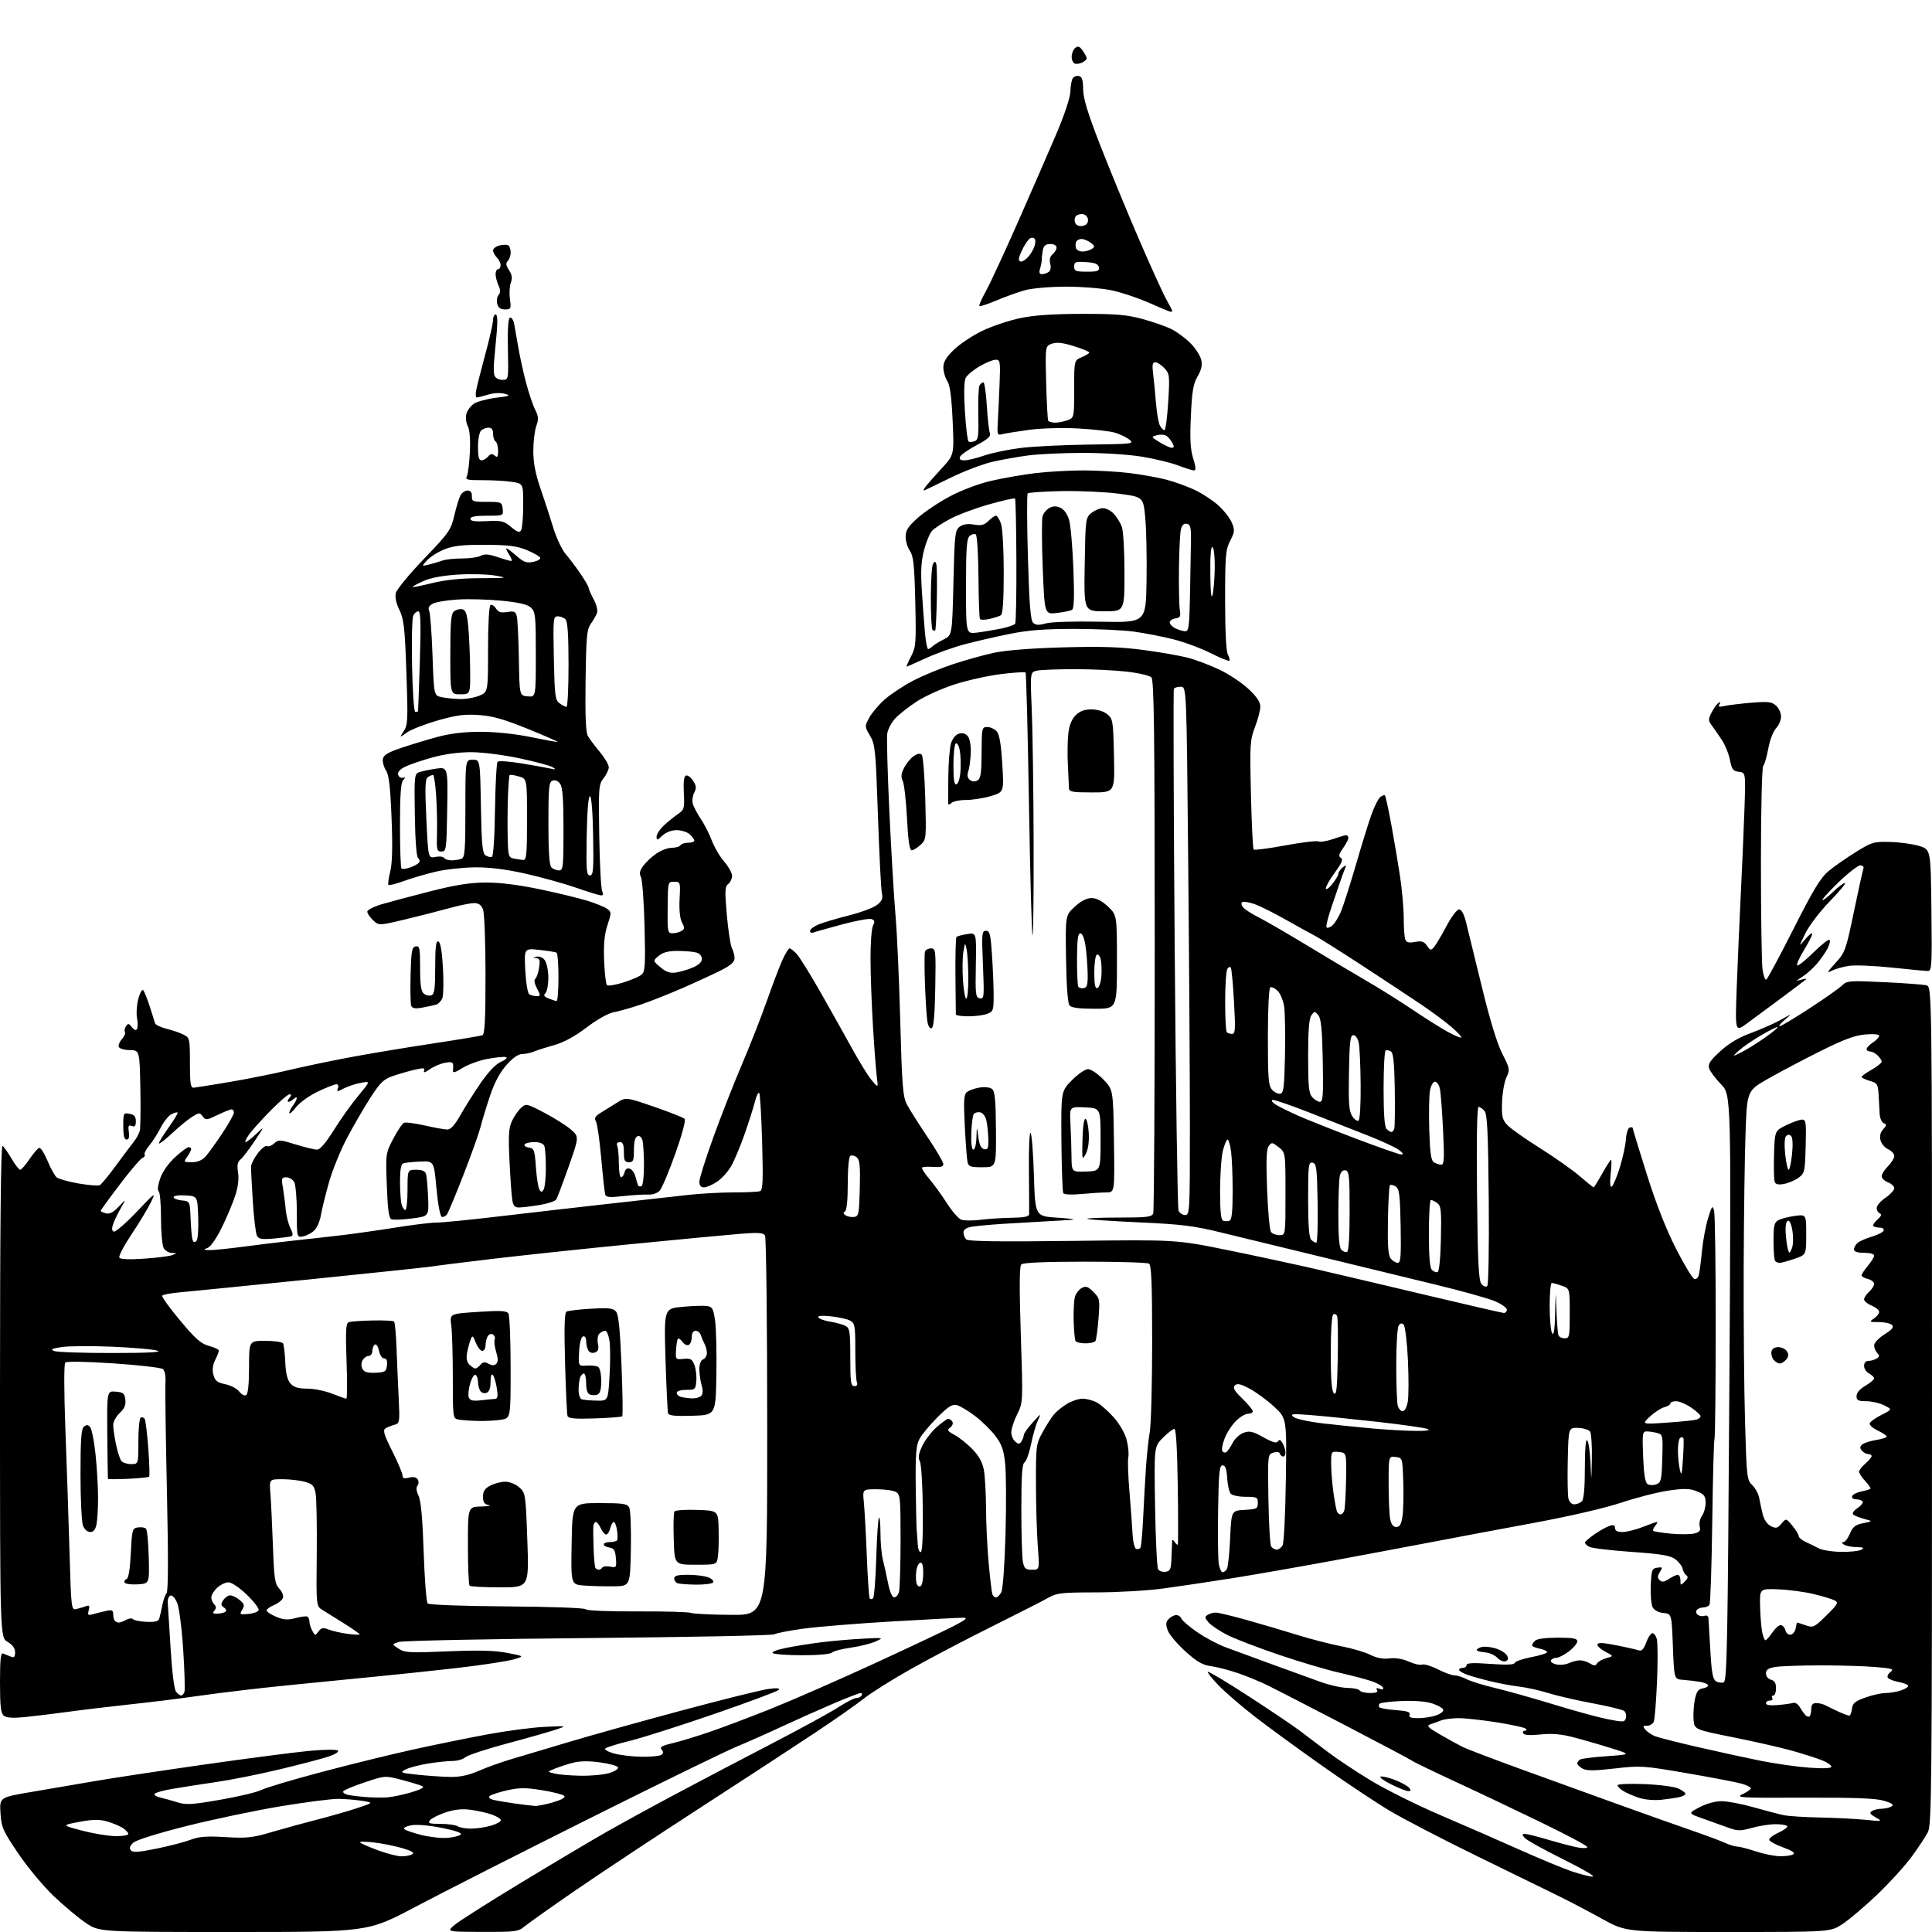 <?xml version="1.0" encoding="UTF-8" standalone="no"?>
<!-- Filename: fc15de5c9dc6cbef30fa875a0cb9a6e390c75b99e95aeeb7bbbdca3441640587.svg -->
<!-- Created with https://svgstud.io -->
<svg
  version="1.1"
  xmlns="http://www.w3.org/2000/svg"
  xmlns:xlink="http://www.w3.org/1999/xlink"
  xmlns:svg="http://www.w3.org/2000/svg"
  xmlns:rdf="http://www.w3.org/1999/02/22-rdf-syntax-ns#"
  xmlns:cc="http://creativecommons.org/ns#"
  xmlns:dc="http://purl.org/dc/elements/1.1/"
  viewBox="0 0 768 768"
  width="768"
  height="768"
  role="img"
  aria-labelledby="titleID descID"
>
  <title id="titleID">poznan city</title>
  <desc id="descID">AI-generated SVG illustration: poznan city, created on https://svgstud.io</desc>

  <rect width="100%" height="100%" fill="white" />


  <path stroke="none" fill="black" fill-rule="evenodd" d="M92.86,768.00C39.47,768.00 39.47,768.00 34.15,764.42C31.22,762.44 25.49,757.66 21.41,753.78C17.32,749.90 10.97,742.28 7.29,736.83C1.10,727.68 0.56,726.46 0.19,720.69C-0.20,714.45 -0.20,714.45 13.15,712.22C20.49,710.99 31.53,709.10 37.69,708.02C43.84,706.94 63.07,704.03 80.41,701.55C97.76,699.07 116.78,696.59 122.68,696.03C128.90,695.44 133.78,695.38 134.30,695.90C134.81,696.41 133.14,697.44 130.34,698.35C127.68,699.21 118.97,701.48 111.00,703.39C103.03,705.31 91.55,707.59 85.50,708.46C79.45,709.34 71.68,710.55 68.24,711.15C64.79,711.74 61.74,712.62 61.45,713.09C61.16,713.56 62.17,714.22 63.71,714.55C65.24,714.89 68.30,715.74 70.50,716.44C73.96,717.53 76.28,717.40 87.69,715.41C94.95,714.14 102.28,712.39 103.98,711.51C105.68,710.63 116.39,707.44 127.78,704.42C139.18,701.40 155.47,697.39 164.00,695.51C172.53,693.63 185.80,690.92 193.50,689.49C201.20,688.05 211.55,686.69 216.50,686.46C225.50,686.03 225.50,686.03 221.00,687.54C218.53,688.38 209.77,690.87 201.54,693.07C193.31,695.27 185.84,697.74 184.96,698.54C184.07,699.34 181.80,700.00 179.92,700.01C178.04,700.01 173.62,700.48 170.10,701.05C166.58,701.62 162.58,702.68 161.20,703.40C158.87,704.62 159.20,704.76 166.10,705.49C170.17,705.92 175.97,706.31 179.00,706.36C182.87,706.43 186.28,705.69 190.50,703.86C193.80,702.43 199.65,700.34 203.50,699.22C207.35,698.09 217.25,695.14 225.50,692.66C233.75,690.17 254.00,684.51 270.50,680.08C287.00,675.65 302.75,671.73 305.50,671.38C308.98,670.93 310.20,671.06 309.50,671.79C308.95,672.37 297.48,676.65 284.00,681.30C270.52,685.96 255.45,690.76 250.50,691.98C245.55,693.20 241.11,694.57 240.62,695.03C240.14,695.48 241.72,696.39 244.12,697.05C246.53,697.71 251.43,698.29 255.01,698.33C258.59,698.38 262.10,698.05 262.81,697.62C263.75,697.04 263.80,696.47 263.02,695.52C262.16,694.49 263.06,693.95 267.22,692.98C270.12,692.30 276.77,690.28 282.00,688.50C287.23,686.71 298.25,682.55 306.50,679.25C314.75,675.95 332.91,668.00 346.85,661.59C360.79,655.18 375.19,648.39 378.85,646.51C383.85,643.94 384.88,643.09 383.00,643.07C381.62,643.06 369.02,643.71 355.00,644.53C340.98,645.34 324.90,646.65 319.29,647.42C313.67,648.20 308.49,649.21 307.79,649.67C307.08,650.13 273.88,650.79 234.00,651.15C194.12,651.51 160.20,652.20 158.61,652.69C155.72,653.59 155.72,653.59 158.44,655.37C160.90,656.98 162.79,657.09 177.97,656.44C190.31,655.92 196.60,656.08 201.64,657.05C208.50,658.37 208.50,658.37 204.20,659.63C201.84,660.33 192.16,661.81 182.70,662.93C173.24,664.04 153.57,666.10 139.00,667.49C124.42,668.89 106.42,670.73 99.00,671.59C91.58,672.44 81.18,673.78 75.89,674.55C70.61,675.33 59.81,676.65 51.89,677.50C43.98,678.35 32.78,679.69 27.00,680.48C21.22,681.27 13.46,682.21 9.74,682.58C4.98,683.04 2.55,682.87 1.49,681.99C0.32,681.02 -0.00,678.18 0.00,668.77C0.00,659.58 0.29,656.91 1.25,657.30C1.94,657.58 3.29,658.12 4.25,658.51C5.62,659.06 6.00,658.70 6.00,656.82C6.00,655.23 5.00,653.84 3.00,652.66C0.00,650.89 0.00,650.89 -0.00,552.88C-0.00,488.59 0.34,455.09 0.99,455.49C1.53,455.83 3.15,458.11 4.58,460.55C6.02,463.00 7.57,465.00 8.03,465.00C8.49,465.00 10.14,463.12 11.68,460.83C13.23,458.53 14.98,456.50 15.56,456.31C16.14,456.12 17.63,458.42 18.88,461.41C20.12,464.41 21.76,467.39 22.53,468.02C23.29,468.66 27.20,469.75 31.21,470.45C35.22,471.14 39.03,471.44 39.67,471.11C40.31,470.77 43.15,467.35 45.97,463.50C48.79,459.65 51.99,455.38 53.09,454.00C54.18,452.62 55.30,450.60 55.57,449.50C55.85,448.40 55.95,440.75 55.79,432.50C55.50,417.50 55.50,417.50 51.56,417.43C49.37,417.40 47.44,416.82 47.21,416.13C46.98,415.44 47.56,414.04 48.50,413.01C49.43,411.97 49.96,410.74 49.66,410.27C49.37,409.79 49.56,408.75 50.08,407.95C50.90,406.71 51.24,406.77 52.42,408.31C53.28,409.43 54.05,409.72 54.45,409.08C54.81,408.50 54.81,406.52 54.47,404.68C54.12,402.83 54.36,399.39 54.99,397.03C55.63,394.67 56.50,393.14 56.93,393.62C57.37,394.11 58.52,396.98 59.50,400.00C60.48,403.02 61.42,406.04 61.59,406.70C61.76,407.36 63.83,408.37 66.20,408.95C68.56,409.54 71.62,410.59 73.00,411.30C75.41,412.53 75.50,412.92 75.50,422.54C75.50,430.78 75.76,432.48 77.00,432.38C77.83,432.31 84.26,431.28 91.30,430.10C98.34,428.91 108.69,426.84 114.30,425.50C119.91,424.16 130.57,421.91 138.00,420.50C145.43,419.08 160.28,416.60 171.00,414.97C181.72,413.35 191.06,411.80 191.75,411.54C192.70,411.18 193.00,405.45 193.00,387.60C193.00,374.69 192.56,362.98 192.02,361.57C191.32,359.72 190.32,359.00 188.44,359.00C187.00,359.00 182.60,359.90 178.66,360.99C174.72,362.09 166.80,364.11 161.05,365.48C150.60,367.97 150.60,367.97 148.30,365.81C147.03,364.62 146.00,363.09 146.00,362.40C146.00,361.71 148.59,360.38 151.75,359.45C154.91,358.52 163.57,356.21 171.00,354.32C180.96,351.78 186.73,350.86 193.00,350.82C198.56,350.79 205.96,351.70 214.39,353.46C221.49,354.94 230.04,357.00 233.41,358.04C236.77,359.08 240.35,360.53 241.35,361.27C243.09,362.54 243.09,362.84 241.48,367.76C240.26,371.49 239.89,375.38 240.15,381.88C240.34,386.80 240.84,391.18 241.26,391.60C241.68,392.02 244.61,391.55 247.76,390.57C250.92,389.59 254.21,388.16 255.08,387.39C256.44,386.19 256.60,383.55 256.22,368.25C255.97,358.49 255.33,349.66 254.78,348.63C254.04,347.22 254.28,346.10 255.74,344.13C256.81,342.68 259.17,340.49 260.99,339.25C262.81,338.01 265.55,337.00 267.09,337.00C268.63,337.00 270.16,336.55 270.50,336.00C270.84,335.45 272.22,335.00 273.56,335.00C274.90,335.00 276.00,334.62 276.00,334.15C276.00,333.69 275.18,332.57 274.17,331.65C273.17,330.74 270.83,330.00 268.99,330.00C266.92,330.00 264.74,330.83 263.31,332.17C261.27,334.09 261.00,334.14 261.00,332.60C261.00,331.63 262.29,329.64 263.86,328.17C265.43,326.70 267.94,324.66 269.44,323.64C272.00,321.89 272.14,321.41 271.83,315.24C271.61,310.83 271.89,308.56 272.69,308.29C273.34,308.06 274.61,309.00 275.51,310.37C276.81,312.37 276.91,313.30 275.99,315.03C275.35,316.21 275.08,318.19 275.39,319.42C275.70,320.64 277.11,323.35 278.52,325.44C279.94,327.52 281.93,331.43 282.96,334.13C283.98,336.82 286.21,340.61 287.91,342.55C289.61,344.49 291.00,347.02 291.00,348.17C291.00,349.33 290.31,350.78 289.47,351.40C288.16,352.36 288.08,354.06 288.93,363.75C289.48,369.93 290.39,375.86 290.96,376.93C291.53,377.99 292.00,379.79 292.00,380.92C292.00,382.38 290.51,383.73 286.75,385.64C283.86,387.11 277.00,390.28 271.50,392.69C266.00,395.10 258.35,398.12 254.50,399.41C250.65,400.69 245.88,402.04 243.90,402.39C241.81,402.76 237.31,405.30 233.17,408.44C228.46,412.01 224.07,414.40 220.26,415.46C217.09,416.34 213.47,417.50 212.20,418.03C210.94,418.56 208.84,419.00 207.54,419.00C205.99,419.00 203.82,420.53 201.28,423.42C198.66,426.39 196.52,430.42 194.77,435.67C193.33,439.98 191.64,445.52 191.02,448.00C190.39,450.48 187.35,459.02 184.24,467.00C181.14,474.98 178.17,482.08 177.65,482.78C177.13,483.49 176.20,483.90 175.60,483.71C174.98,483.50 174.07,478.62 173.50,472.42C172.50,461.50 172.50,461.50 167.00,461.74C163.97,461.87 160.94,462.19 160.25,462.46C159.42,462.78 159.00,465.20 159.01,469.72C159.02,473.45 159.30,477.51 159.63,478.75C159.96,479.99 160.63,481.00 161.12,481.00C161.60,481.00 162.00,477.40 162.00,473.00C162.00,465.00 162.00,465.00 165.43,465.00C167.84,465.00 169.01,465.52 169.37,466.75C169.64,467.71 170.01,471.88 170.18,476.00C170.50,483.50 170.50,483.50 163.77,484.36C160.07,484.84 156.41,484.99 155.64,484.69C154.58,484.29 154.13,481.05 153.77,471.33C153.29,458.55 153.30,458.48 156.34,452.64C158.02,449.42 159.96,446.57 160.65,446.30C161.35,446.04 165.06,446.54 168.90,447.41C172.75,448.28 176.78,449.00 177.85,449.00C179.19,449.00 180.82,447.19 183.04,443.25C184.81,440.09 188.44,434.35 191.09,430.50C194.18,426.01 197.09,422.99 199.17,422.07C200.98,421.28 201.85,420.45 201.13,420.21C200.41,419.97 197.05,420.31 193.66,420.96C190.27,421.61 185.79,423.26 183.69,424.62C181.32,426.17 179.95,426.61 180.06,425.80C180.16,425.09 180.18,423.90 180.12,423.17C180.03,422.21 179.09,422.02 176.75,422.50C174.96,422.86 172.27,424.03 170.78,425.09C168.95,426.38 168.23,426.56 168.59,425.63C169.03,424.49 168.36,424.42 164.81,425.24C162.44,425.79 158.55,426.91 156.17,427.73C152.51,429.00 151.13,430.32 147.24,436.36C144.71,440.29 140.49,447.55 137.88,452.50C135.26,457.45 131.99,465.55 130.63,470.50C129.26,475.45 127.87,481.16 127.54,483.18C127.21,485.20 126.16,487.74 125.22,488.82C124.27,489.90 122.26,491.07 120.75,491.41C118.00,492.04 118.00,492.04 118.00,481.95C118.00,476.41 117.53,471.00 116.96,469.93C116.40,468.87 114.99,468.00 113.84,468.00C111.93,468.00 111.81,468.37 112.48,472.25C112.88,474.59 113.38,478.46 113.58,480.86C113.79,483.25 114.62,486.54 115.43,488.16C116.53,490.36 116.59,491.19 115.70,491.47C115.04,491.67 111.91,492.06 108.75,492.35C104.03,492.76 102.84,492.55 102.12,491.18C101.65,490.26 100.91,484.10 100.49,477.50C100.06,470.90 99.76,464.68 99.80,463.67C99.85,462.66 101.07,460.29 102.51,458.40C103.95,456.51 105.58,455.24 106.13,455.58C106.68,455.92 107.96,455.45 108.97,454.53C110.69,452.97 111.24,452.99 117.51,454.93C121.20,456.07 125.03,457.00 126.03,457.00C127.23,457.00 129.53,454.32 132.68,449.26C135.33,445.00 139.71,438.86 142.40,435.62C147.31,429.72 147.31,429.72 143.44,430.45C141.31,430.84 138.25,431.85 136.64,432.69C133.98,434.06 133.77,434.05 134.32,432.60C134.68,431.67 134.43,431.00 133.72,431.00C133.05,431.00 129.76,432.30 126.42,433.88C123.03,435.48 119.16,438.25 117.68,440.13C116.22,441.98 115.02,443.02 115.01,442.44C115.00,441.86 115.66,440.51 116.47,439.44C117.28,438.37 117.95,437.07 117.97,436.55C117.99,436.03 117.46,436.14 116.80,436.80C116.14,437.46 115.18,438.00 114.68,438.00C114.17,438.00 114.32,437.33 115.00,436.50C115.89,435.42 115.92,435.00 115.09,435.00C114.46,435.00 111.06,437.92 107.54,441.49C104.03,445.06 100.18,449.34 99.01,450.99C97.83,452.65 97.21,454.00 97.63,454.00C98.06,454.00 99.95,452.54 101.85,450.75C105.29,447.50 105.29,447.50 101.25,453.54C99.03,456.86 96.49,460.18 95.61,460.91C94.42,461.89 94.17,463.22 94.63,466.09C95.03,468.57 94.63,471.83 93.53,475.22C92.58,478.13 90.20,483.81 88.23,487.85C86.15,492.11 83.78,495.55 82.58,496.03C80.72,496.78 80.80,496.88 83.32,496.94C84.87,496.97 90.94,496.35 96.82,495.57C102.69,494.78 112.00,493.65 117.50,493.07C123.00,492.49 131.55,491.53 136.50,490.93C141.45,490.34 150.90,488.99 157.50,487.93C164.10,486.86 171.30,486.00 173.50,486.00C175.70,486.00 186.72,484.92 198.00,483.58C209.28,482.25 229.07,479.98 242.00,478.53C254.93,477.09 269.36,475.48 274.07,474.95C278.78,474.43 286.73,474.00 291.74,474.00C296.74,474.00 301.44,473.77 302.17,473.49C303.24,473.08 303.39,469.27 302.96,454.04C302.67,443.62 302.14,434.80 301.78,434.45C301.42,434.09 300.63,435.76 300.03,438.15C299.42,440.54 297.57,446.32 295.93,451.00C294.28,455.68 291.93,461.29 290.70,463.47C289.47,465.65 286.95,468.47 285.09,469.72C283.23,470.97 280.87,472.00 279.85,472.00C278.60,472.00 278.00,471.27 278.00,469.75C278.00,468.51 280.47,460.66 283.49,452.29C286.51,443.93 291.62,430.88 294.86,423.29C298.09,415.71 302.56,404.32 304.79,398.00C307.01,391.68 309.79,384.36 310.96,381.75C312.13,379.14 313.44,377.00 313.87,377.00C314.30,377.00 315.58,378.01 316.73,379.25C317.87,380.49 322.13,387.35 326.20,394.50C330.27,401.65 335.95,411.79 338.83,417.02C341.71,422.26 345.20,427.89 346.60,429.52C349.13,432.50 349.13,432.50 348.54,428.00C348.22,425.52 347.53,416.52 347.02,408.00C346.50,399.48 346.06,387.41 346.04,381.18C346.02,374.96 346.47,368.99 347.04,367.92C347.86,366.40 347.73,365.84 346.49,365.36C345.61,365.02 340.36,365.96 334.83,367.45C329.29,368.94 324.14,370.39 323.38,370.68C322.62,370.98 322.00,370.69 322.00,370.06C322.00,369.42 323.51,368.27 325.37,367.49C327.22,366.72 332.63,365.11 337.40,363.91C342.16,362.72 347.21,360.83 348.62,359.73C350.61,358.16 351.04,357.14 350.57,355.11C350.23,353.67 349.53,339.83 349.00,324.35C348.11,298.12 347.90,295.94 345.86,292.48C343.69,288.81 343.69,288.74 345.55,285.28C346.58,283.37 349.35,280.10 351.71,278.02C354.07,275.95 359.07,272.64 362.81,270.67C366.56,268.70 373.65,265.75 378.56,264.12C383.48,262.48 390.88,260.41 395.00,259.52C399.74,258.50 409.85,257.69 422.50,257.34C437.76,256.91 445.35,257.16 454.50,258.37C461.10,259.25 469.06,260.64 472.18,261.45C475.31,262.27 480.93,264.39 484.68,266.16C488.42,267.93 493.63,271.38 496.24,273.82C499.57,276.94 501.00,279.06 501.00,280.89C501.00,282.32 500.05,285.98 498.88,289.00C496.90,294.15 496.80,295.85 497.27,315.80C497.54,327.51 498.03,337.36 498.36,337.69C498.69,338.02 504.26,337.30 510.75,336.09C517.24,334.88 523.23,334.15 524.07,334.47C524.90,334.79 527.54,334.37 529.92,333.53C532.30,332.69 534.64,332.00 535.13,332.00C535.61,332.00 536.00,332.49 536.00,333.10C536.00,333.70 535.04,335.54 533.86,337.20C532.19,339.55 532.00,340.38 533.01,341.01C533.99,341.61 533.42,343.03 530.66,346.79C528.64,349.53 527.02,352.38 527.04,353.13C527.06,353.89 528.18,353.15 529.53,351.50C530.88,349.85 531.99,347.99 532.00,347.37C532.00,346.75 532.76,345.63 533.69,344.87C535.19,343.65 535.29,343.72 534.56,345.50C534.12,346.60 533.37,348.62 532.91,350.00C532.45,351.38 530.86,356.00 529.39,360.27C527.92,364.55 526.99,368.33 527.33,368.67C527.67,369.01 528.70,368.66 529.61,367.91C530.53,367.15 532.04,364.72 532.99,362.51C533.93,360.31 536.60,351.98 538.92,344.00C541.24,336.02 544.05,326.93 545.18,323.78C546.30,320.64 547.86,317.53 548.63,316.89C549.41,316.24 550.27,315.93 550.53,316.20C550.80,316.46 551.92,321.59 553.03,327.59C554.14,333.59 555.71,342.88 556.52,348.24C557.34,353.60 558.00,361.10 558.00,364.91C558.00,368.72 558.28,372.56 558.62,373.44C559.08,374.65 560.03,374.90 562.50,374.43C565.11,373.94 566.06,374.24 567.24,375.93C568.60,377.88 568.83,377.91 570.11,376.39C570.87,375.48 573.08,371.76 575.00,368.12C576.92,364.48 579.17,361.50 579.99,361.50C580.94,361.50 581.94,363.30 582.75,366.50C583.45,369.25 586.26,380.73 588.99,392.00C592.23,405.36 595.07,414.69 597.15,418.79C600.20,424.80 600.27,425.21 598.83,428.29C597.99,430.05 597.22,434.48 597.09,438.12C596.90,443.83 597.19,445.08 599.19,447.22C600.46,448.59 606.23,452.67 612.00,456.29C617.77,459.91 624.90,464.93 627.83,467.44C630.76,469.95 633.31,472.00 633.49,472.00C633.66,472.00 635.21,469.52 636.91,466.50C638.62,463.47 640.21,461.00 640.44,461.00C640.67,461.00 640.59,463.54 640.27,466.66C639.89,470.33 640.04,472.09 640.69,471.69C641.25,471.35 642.67,468.00 643.85,464.25C645.03,460.50 646.14,455.45 646.30,453.04C646.46,450.62 647.13,448.46 647.80,448.23C648.46,448.01 649.00,448.08 649.00,448.37C649.00,448.67 651.52,456.92 654.60,466.70C658.27,478.38 662.24,488.51 666.13,496.15C669.39,502.57 672.68,508.05 673.44,508.34C674.28,508.66 675.02,508.02 675.34,506.68C675.63,505.48 676.19,501.19 676.57,497.15C676.96,493.11 678.05,487.31 678.99,484.25C680.55,479.22 680.77,478.95 681.38,481.37C681.75,482.83 682.04,503.64 682.02,527.61C682.01,551.58 681.79,571.53 681.54,571.94C681.29,572.35 680.89,587.12 680.65,604.76C680.42,622.40 679.92,637.32 679.55,637.91C679.18,638.51 678.04,639.00 677.00,639.00C675.96,639.00 674.81,639.50 674.43,640.11C674.05,640.72 674.32,641.58 675.03,642.02C675.74,642.46 676.92,642.58 677.66,642.30C678.40,642.02 679.06,642.40 679.13,643.14C679.20,643.89 679.54,649.63 679.88,655.90C680.37,664.83 680.85,667.51 682.11,668.30C683.00,668.86 684.40,669.06 685.22,668.75C686.52,668.25 686.80,653.43 687.44,551.68C688.18,435.19 688.18,435.19 684.13,431.02C681.91,428.72 679.78,425.89 679.41,424.71C678.87,423.00 679.74,421.65 683.77,417.94C687.24,414.75 691.11,412.45 696.16,410.59C700.20,409.10 705.52,406.73 708.00,405.34C712.50,402.80 712.50,402.80 709.50,405.37C707.85,406.78 706.91,407.94 707.42,407.96C707.92,407.98 713.29,404.77 719.35,400.82C725.41,396.87 731.25,392.75 732.32,391.68C734.15,389.85 735.21,389.77 748.89,390.42C756.92,390.80 764.51,391.36 765.75,391.67C768.00,392.22 768.00,392.22 768.00,558.66C768.00,710.36 767.86,725.38 766.37,728.30C765.48,730.06 762.54,734.50 759.84,738.17C757.14,741.84 750.97,748.61 746.12,753.22C741.28,757.83 735.14,763.04 732.48,764.80C727.66,768.00 727.66,768.00 686.98,768.00C646.30,768.00 646.30,768.00 636.90,762.79C631.73,759.93 624.12,755.93 620.00,753.91C615.88,751.88 601.25,744.73 587.50,738.01C573.75,731.30 558.00,723.12 552.50,719.85C547.00,716.57 534.85,708.49 525.50,701.88C516.15,695.28 504.23,686.57 499.00,682.53C493.77,678.50 487.28,672.91 484.56,670.12C481.84,667.33 479.84,664.83 480.11,664.56C480.37,664.29 487.55,668.58 496.05,674.09C504.55,679.60 513.75,685.79 516.50,687.85C519.25,689.91 524.33,693.76 527.79,696.40C531.25,699.05 538.90,704.13 544.79,707.71C550.68,711.29 563.15,717.50 572.50,721.51C581.85,725.51 596.02,731.70 604.00,735.27C611.98,738.83 621.31,742.70 624.75,743.87C628.19,745.04 631.98,746.00 633.17,746.00C634.36,746.00 629.04,742.88 621.34,739.07C613.65,735.25 606.77,731.43 606.05,730.57C604.98,729.27 605.00,729.00 606.20,729.00C607.00,729.00 611.21,730.06 615.57,731.36C619.93,732.65 625.19,734.02 627.25,734.40C629.31,734.78 631.00,734.70 631.00,734.23C631.00,733.76 623.01,729.49 613.25,724.74C603.49,720.00 588.08,712.67 579.00,708.47C569.92,704.26 562.05,700.46 561.50,700.02C560.95,699.58 549.02,693.26 535.00,685.96C520.98,678.67 507.02,671.48 504.00,670.00C500.98,668.51 495.64,666.31 492.15,665.11C488.66,663.92 483.83,662.66 481.43,662.33C477.97,661.86 475.80,660.60 471.12,656.37C467.87,653.43 464.73,649.67 464.16,648.02C463.33,645.66 463.43,644.71 464.63,643.51C465.46,642.68 466.80,642.00 467.60,642.00C468.41,642.00 469.31,642.63 469.60,643.40C469.90,644.18 472.70,646.58 475.82,648.74C478.94,650.91 483.98,653.61 487.00,654.74C490.02,655.88 498.35,658.94 505.50,661.54C512.65,664.14 521.42,667.32 525.00,668.61C528.58,669.90 533.39,670.96 535.69,670.97C538.00,670.99 540.16,671.45 540.50,672.00C540.84,672.55 542.69,673.00 544.62,673.00C547.04,673.00 547.89,672.64 547.39,671.83C546.90,671.03 547.23,670.87 548.42,671.33C549.50,671.74 550.03,671.58 549.80,670.90C549.60,670.29 547.65,669.16 545.46,668.38C543.28,667.61 537.45,666.07 532.50,664.95C527.55,663.84 516.75,660.64 508.50,657.84C500.25,655.05 491.02,651.51 488.00,649.99C484.98,648.46 481.62,646.24 480.54,645.05C478.87,643.20 478.80,642.74 480.04,641.95C480.84,641.45 482.29,641.02 483.26,641.02C484.22,641.01 489.85,642.36 495.76,644.02C501.67,645.68 510.77,648.37 516.00,650.00C521.23,651.62 528.95,653.61 533.16,654.41C537.38,655.21 542.55,656.74 544.66,657.79C547.24,659.08 549.76,659.56 552.32,659.24C554.74,658.94 557.58,659.41 560.02,660.51C562.15,661.47 564.54,662.01 565.33,661.70C566.12,661.40 568.92,662.24 571.55,663.58C574.18,664.91 577.19,666.00 578.22,666.00C579.25,666.00 581.42,666.68 583.02,667.51C584.63,668.34 589.81,669.94 594.53,671.06C599.26,672.19 609.73,675.13 617.81,677.61C625.89,680.10 635.50,682.71 639.17,683.43C645.40,684.65 645.87,684.62 646.31,682.90C646.58,681.90 646.28,680.66 645.65,680.14C645.02,679.63 639.33,678.25 633.00,677.07C626.67,675.89 618.80,674.07 615.50,673.03C612.20,671.99 607.02,670.83 604.00,670.47C600.98,670.10 595.80,669.14 592.50,668.34C589.20,667.54 585.04,666.37 583.25,665.74C581.46,665.11 580.00,664.24 580.00,663.80C580.00,663.36 580.67,663.00 581.50,663.00C582.33,663.00 583.00,662.49 583.00,661.86C583.00,661.05 585.64,660.92 592.40,661.42C598.90,661.89 601.91,661.77 602.16,661.01C602.36,660.41 605.34,659.38 608.76,658.73C612.19,658.08 615.00,657.18 615.00,656.75C615.00,656.31 613.65,655.68 612.00,655.35C610.35,655.02 609.00,654.45 609.00,654.07C609.00,653.70 609.54,652.86 610.20,652.20C610.93,651.47 614.47,651.00 619.20,651.00C625.34,651.00 627.00,651.31 627.00,652.45C627.00,653.25 625.50,655.05 623.66,656.45C621.82,657.85 619.59,659.00 618.71,659.00C617.84,659.00 616.85,659.44 616.52,659.97C616.19,660.50 617.09,661.24 618.53,661.60C619.97,661.96 622.26,661.75 623.62,661.13C624.98,660.51 626.98,660.00 628.06,660.00C629.14,660.00 630.93,660.56 632.04,661.25C633.67,662.26 634.22,662.25 634.87,661.21C635.31,660.50 636.98,659.56 638.59,659.13C641.50,658.33 641.50,658.33 638.25,656.64C636.46,655.71 635.00,654.45 635.00,653.84C635.00,653.12 636.31,652.95 638.75,653.35C640.81,653.68 644.30,654.36 646.50,654.85C648.70,655.33 651.10,655.91 651.83,656.12C652.63,656.35 653.64,655.12 654.33,653.08C654.97,651.19 656.05,649.47 656.71,649.25C657.38,649.04 658.23,650.09 658.61,651.59C658.99,653.09 659.02,660.69 658.69,668.48C658.35,676.27 657.78,683.40 657.43,684.32C657.08,685.24 655.88,686.00 654.77,686.00C653.03,686.00 652.94,686.22 654.09,687.60C654.82,688.49 656.56,689.65 657.96,690.19C659.36,690.73 667.02,692.68 675.00,694.51C682.98,696.35 694.23,698.80 700.00,699.96C705.77,701.11 714.44,702.34 719.25,702.68C725.05,703.09 728.00,702.95 728.00,702.26C728.00,701.69 726.31,700.55 724.25,699.72C722.19,698.90 716.90,697.22 712.50,695.97C708.10,694.73 697.52,692.32 689.00,690.61C673.50,687.50 673.50,687.50 673.21,683.50C673.05,681.30 673.29,677.70 673.75,675.50C674.38,672.46 675.11,671.42 676.79,671.18C678.01,671.00 679.00,670.46 679.00,669.98C679.00,669.49 677.54,668.85 675.75,668.56C673.96,668.26 670.92,667.90 669.00,667.76C665.50,667.50 665.50,667.50 665.00,654.50C664.50,641.50 664.50,641.50 661.25,641.19C659.28,641.00 657.59,640.11 656.96,638.92C656.38,637.84 656.04,633.93 656.20,630.23C656.48,624.07 656.69,623.47 658.81,623.17C660.90,622.88 661.00,623.03 659.83,624.90C658.85,626.47 658.83,627.23 659.72,628.12C660.62,629.02 661.49,628.91 663.41,627.65C664.80,626.74 666.40,626.00 666.96,626.00C667.53,626.00 668.00,627.00 668.00,628.21C668.00,630.32 668.08,630.35 669.75,628.68C670.97,627.46 671.16,626.71 670.37,626.21C669.74,625.82 669.07,624.65 668.87,623.61C668.66,622.56 667.36,620.87 665.98,619.83C663.96,618.33 660.46,617.74 648.53,616.90C640.31,616.33 632.79,615.42 631.80,614.89C630.81,614.36 630.02,613.61 630.04,613.21C630.06,612.82 631.79,611.31 633.89,609.86C635.99,608.41 638.67,606.92 639.85,606.55C641.43,606.05 642.00,606.28 642.00,607.43C642.00,608.50 642.94,609.00 644.96,609.00C646.59,609.00 650.21,608.10 653.00,607.00C655.79,605.90 658.34,605.00 658.66,605.00C658.98,605.00 658.68,605.69 657.98,606.52C657.28,607.36 656.94,608.27 657.22,608.55C657.49,608.82 660.66,609.32 664.25,609.66C667.85,609.99 672.01,609.96 673.49,609.59C675.66,609.05 676.09,608.47 675.66,606.71C675.36,605.49 675.77,603.63 676.56,602.56C677.35,601.49 678.00,599.18 678.00,597.42C678.00,594.69 677.48,594.01 674.49,592.81C671.63,591.67 669.53,591.62 663.24,592.53C658.98,593.15 650.55,595.30 644.50,597.32C637.85,599.53 623.82,602.77 609.00,605.51C595.52,608.00 577.75,611.34 569.50,612.93C561.25,614.51 543.48,617.85 530.00,620.35C516.52,622.84 498.30,626.02 489.50,627.42C480.70,628.81 468.42,630.64 462.22,631.48C456.01,632.31 444.08,633.00 435.70,633.00C422.29,633.00 420.05,633.24 416.98,635.00C415.07,636.10 404.95,641.26 394.50,646.46C384.05,651.65 369.43,659.33 362.00,663.52C354.57,667.71 346.25,672.94 343.50,675.13C340.75,677.33 332.20,683.33 324.50,688.46C316.80,693.59 296.10,707.12 278.50,718.51C260.90,729.91 238.62,744.65 229.00,751.28C219.38,757.90 210.23,764.38 208.67,765.66C206.00,767.87 205.09,768.00 191.67,767.96C177.50,767.92 177.50,767.92 180.67,765.21C182.42,763.72 194.34,756.14 207.17,748.38C220.00,740.61 235.22,731.56 241.00,728.27C246.78,724.98 259.18,718.19 268.56,713.19C277.94,708.19 295.04,699.21 306.56,693.24C318.08,687.26 330.07,680.72 333.20,678.69C336.34,676.66 339.57,675.00 340.39,675.00C341.21,675.00 342.16,674.55 342.50,674.00C342.84,673.45 342.66,673.00 342.10,673.00C341.55,673.00 336.46,674.98 330.79,677.41C325.13,679.83 316.00,683.91 310.50,686.48C305.00,689.04 296.90,692.63 292.50,694.46C288.10,696.29 261.77,709.14 234.00,723.03C206.22,736.91 175.12,752.71 164.87,758.14C146.25,768.00 146.25,768.00 92.86,768.00zM159.50,737.91C161.15,737.94 163.12,737.58 163.88,737.09C164.86,736.47 163.68,735.76 159.84,734.64C156.86,733.78 151.74,732.76 148.46,732.39C145.18,732.02 142.79,732.03 143.14,732.42C143.49,732.80 146.64,734.18 150.14,735.48C153.64,736.79 157.85,737.88 159.50,737.91zM707.50,737.88C709.70,737.93 712.09,737.59 712.82,737.13C713.72,736.56 712.50,735.71 708.89,734.40C706.01,733.35 703.50,732.01 703.30,731.41C703.10,730.82 704.74,729.52 706.94,728.53C709.14,727.53 710.72,726.36 710.45,725.92C710.18,725.48 708.06,725.14 705.73,725.15C703.40,725.16 699.19,725.82 696.37,726.62C691.80,727.91 690.76,727.90 686.87,726.48C684.47,725.60 679.92,723.97 676.76,722.85C671.03,720.83 671.03,720.83 675.57,718.41C678.31,716.96 681.78,716.00 684.35,716.00C686.68,716.00 692.39,717.08 697.04,718.41C701.69,719.73 707.08,721.15 709.00,721.55C710.92,721.95 717.45,722.38 723.50,722.49C729.55,722.61 737.65,723.02 741.50,723.40C748.36,724.09 748.44,724.07 745.61,722.45C743.36,721.16 743.03,720.59 744.11,719.91C744.87,719.43 746.62,719.02 748.00,719.00C749.38,718.98 751.14,718.56 751.92,718.07C752.97,717.40 752.19,716.82 748.92,715.83C745.65,714.85 737.32,714.53 717.00,714.61C691.55,714.71 689.74,714.60 692.75,713.18C694.54,712.33 696.00,711.29 696.00,710.87C696.00,710.44 694.31,709.61 692.25,709.02C690.19,708.44 680.40,706.56 670.50,704.86C653.16,701.88 652.11,701.81 641.90,703.00C633.88,703.93 630.77,703.95 629.15,703.08C627.97,702.45 627.00,701.52 627.00,701.02C627.00,700.53 627.49,699.81 628.10,699.44C628.70,699.07 633.54,698.46 638.85,698.10C648.50,697.43 648.50,697.43 640.00,694.79C635.33,693.33 628.58,691.39 625.01,690.48C620.43,689.31 616.70,689.01 612.36,689.48C608.38,689.90 605.97,689.76 605.54,689.07C605.18,688.48 605.45,688.00 606.14,688.00C606.91,688.00 607.03,687.67 606.45,687.15C605.93,686.69 600.77,685.56 595.00,684.65C589.23,683.74 582.38,682.99 579.80,683.00C577.21,683.00 574.06,683.41 572.80,683.92C571.53,684.42 569.62,685.12 568.54,685.47C566.93,685.99 567.64,686.71 572.54,689.55C575.82,691.44 579.85,693.66 581.50,694.47C583.15,695.28 593.27,699.14 604.00,703.05C614.73,706.96 632.27,713.31 643.00,717.17C653.73,721.04 667.00,725.75 672.50,727.64C678.00,729.54 683.92,731.74 685.65,732.54C687.38,733.34 689.63,734.03 690.65,734.06C691.67,734.09 694.98,734.95 698.00,735.96C701.02,736.97 705.30,737.83 707.50,737.88zM62.26,734.85C67.34,733.81 73.42,732.23 75.78,731.33C79.12,730.06 82.14,729.83 89.66,730.28C98.08,730.78 100.34,730.54 107.89,728.31C112.62,726.91 120.78,724.67 126.00,723.34C131.22,722.00 138.43,719.94 142.00,718.75C148.50,716.58 148.50,716.58 144.00,715.86C141.53,715.47 137.31,715.11 134.63,715.07C131.95,715.03 121.60,716.36 111.63,718.01C101.66,719.67 84.84,723.20 74.25,725.85C62.80,728.73 54.20,731.42 53.01,732.49C51.60,733.77 51.31,734.66 52.02,735.52C52.80,736.47 55.06,736.32 62.26,734.85zM177.84,730.58C180.22,730.39 182.61,729.79 183.14,729.26C183.76,728.64 181.06,727.69 175.57,726.60C170.51,725.59 165.57,725.18 163.44,725.58C161.47,725.95 160.23,726.63 160.70,727.10C161.16,727.56 164.23,728.62 167.52,729.44C170.81,730.26 175.45,730.78 177.84,730.58zM45.75,729.89C48.64,729.95 51.00,729.56 51.00,729.02C51.00,728.49 49.99,727.40 48.75,726.61C47.51,725.82 44.70,724.66 42.50,724.04C39.43,723.18 36.87,723.22 31.50,724.23C24.50,725.55 24.50,725.55 32.50,727.67C36.90,728.83 42.86,729.83 45.75,729.89zM187.50,726.91C189.70,726.87 193.25,726.32 195.39,725.67C197.52,725.03 199.19,724.05 199.10,723.50C199.00,722.95 197.32,721.95 195.38,721.27C193.43,720.60 189.67,719.76 187.02,719.41C183.71,718.97 180.64,719.29 177.18,720.44C174.42,721.36 171.61,722.76 170.95,723.55C169.93,724.78 170.56,725.00 175.13,725.02C178.08,725.02 181.18,725.47 182.00,726.00C182.82,726.53 185.30,726.94 187.50,726.91zM212.57,717.88C213.71,717.95 217.02,717.29 219.94,716.42C223.42,715.39 224.91,714.51 224.27,713.87C223.73,713.33 219.72,712.31 215.37,711.62C208.86,710.57 206.41,710.59 201.50,711.70C198.22,712.45 195.13,713.47 194.63,713.97C194.07,714.53 194.66,715.12 196.11,715.47C197.42,715.79 201.20,716.43 204.50,716.90C207.80,717.37 211.43,717.81 212.57,717.88zM660.50,715.43C657.58,715.74 653.84,715.42 651.50,714.65C649.30,713.93 646.49,712.71 645.25,711.93C644.01,711.15 643.00,710.13 643.00,709.65C643.00,709.17 647.84,708.97 653.75,709.21C659.76,709.46 665.71,710.24 667.25,710.99C668.76,711.72 670.00,712.65 670.00,713.05C670.00,713.45 668.99,714.03 667.75,714.34C666.51,714.64 663.25,715.13 660.50,715.43zM154.00,714.48C155.93,714.34 160.16,713.45 163.41,712.50C167.22,711.38 168.82,710.51 167.91,710.04C167.14,709.64 163.48,708.53 159.80,707.56C153.10,705.80 153.10,705.80 145.06,708.48C140.64,709.95 136.77,711.56 136.47,712.05C136.17,712.54 136.95,713.17 138.21,713.46C139.47,713.74 142.75,714.15 145.50,714.36C148.25,714.56 152.07,714.62 154.00,714.48zM559.82,712.00C559.03,712.00 555.97,710.79 553.00,709.31C550.04,707.84 548.15,706.45 548.81,706.23C549.46,706.01 552.02,706.60 554.48,707.55C556.95,708.49 559.48,709.88 560.11,710.63C560.98,711.68 560.91,712.00 559.82,712.00zM230.88,705.88C234.95,705.95 240.02,705.48 242.16,704.83C244.30,704.19 245.90,703.18 245.70,702.58C245.51,701.99 242.29,701.08 238.55,700.58C233.93,699.95 230.42,700.01 227.62,700.76C225.36,701.36 222.15,702.41 220.50,703.09C217.50,704.32 217.50,704.32 220.50,705.04C222.15,705.44 226.82,705.82 230.88,705.88zM563.74,683.00C565.92,683.00 569.14,682.50 570.90,681.89C572.65,681.27 573.92,680.26 573.72,679.64C573.51,679.01 571.58,677.90 569.42,677.17C567.02,676.36 562.33,675.98 557.33,676.17C552.84,676.35 548.83,676.84 548.42,677.25C548.00,677.66 547.98,678.31 548.35,678.69C548.73,679.07 551.70,679.57 554.95,679.80C559.45,680.13 560.72,680.56 560.32,681.61C559.92,682.65 560.78,683.00 563.74,683.00zM719.25,682.34C719.66,682.09 720.00,680.78 720.00,679.44C720.00,677.66 720.55,677.00 722.01,677.00C723.12,677.00 724.81,677.42 725.76,677.94C726.72,678.45 729.03,679.58 730.90,680.44C732.78,681.30 734.66,682.00 735.09,682.00C735.52,682.00 736.01,680.78 736.18,679.29C736.45,677.05 737.35,676.28 741.50,674.80C744.25,673.81 747.90,673.01 749.60,673.00C751.31,673.00 754.12,672.51 755.85,671.90C757.58,671.30 758.78,670.45 758.51,670.02C758.24,669.58 756.46,668.93 754.55,668.57C752.63,668.22 750.78,667.46 750.43,666.89C750.09,666.33 750.58,665.29 751.54,664.59C753.03,663.50 752.14,663.22 745.49,662.66C741.21,662.30 731.35,662.00 723.60,662.01C715.84,662.02 707.81,662.30 705.75,662.64C702.90,663.11 702.00,663.73 702.00,665.22C702.00,666.35 702.86,667.41 704.00,667.71C705.42,668.08 706.00,669.07 706.00,671.12C706.00,672.70 705.52,674.00 704.94,674.00C704.36,674.00 704.16,674.45 704.50,675.00C704.84,675.55 704.42,676.00 703.56,676.00C702.70,676.00 702.00,676.49 702.00,677.10C702.00,677.80 703.72,678.04 706.75,677.78C709.36,677.55 712.10,677.17 712.84,676.93C713.58,676.70 714.71,677.38 715.34,678.45C715.98,679.52 716.95,680.93 717.50,681.59C718.05,682.25 718.84,682.59 719.25,682.34zM72.02,674.00C72.44,674.00 73.02,673.39 73.31,672.64C73.59,671.89 73.38,664.36 72.83,655.91C72.27,647.30 71.22,639.07 70.43,637.18C69.64,635.28 68.48,634.01 67.76,634.26C67.07,634.50 66.58,635.78 66.68,637.10C66.78,638.42 67.29,646.59 67.82,655.26C68.41,664.96 69.25,671.60 70.01,672.51C70.69,673.33 71.59,674.00 72.02,674.00zM598.49,660.37C597.68,660.68 596.20,660.06 595.21,659.00C594.22,657.93 591.97,656.95 590.21,656.82C588.44,656.68 587.00,656.27 587.00,655.90C587.00,655.54 587.90,655.00 589.00,654.71C590.10,654.42 592.60,654.68 594.57,655.28C596.53,655.88 598.54,657.15 599.05,658.09C599.70,659.31 599.54,659.96 598.49,660.37zM319.05,657.98C313.25,657.98 307.94,657.62 307.26,657.18C306.51,656.70 308.47,655.89 312.26,655.11C315.69,654.40 322.10,653.37 326.50,652.83C330.90,652.28 338.32,651.64 343.00,651.40C351.34,650.96 351.43,650.99 348.06,652.51C346.17,653.36 341.72,654.47 338.17,654.98C334.62,655.48 331.24,656.36 330.65,656.95C330.05,657.55 325.14,657.99 319.05,657.98zM701.80,652.00C702.18,652.00 703.40,650.65 704.50,649.00C705.60,647.35 707.10,646.00 707.84,646.00C708.58,646.00 709.43,646.92 709.72,648.05C710.04,649.25 710.93,649.97 711.88,649.79C712.77,649.62 713.64,648.47 713.82,647.24C714.00,646.01 714.27,645.00 714.42,645.00C714.58,645.00 716.10,645.49 717.82,646.09C720.78,647.12 721.19,646.93 726.03,642.16C730.57,637.69 730.93,637.04 729.31,636.19C728.32,635.67 724.58,634.54 721.00,633.67C717.42,632.80 711.12,631.95 707.00,631.79C699.50,631.50 699.50,631.50 699.66,638.38C699.75,642.16 700.11,646.77 700.46,648.63C700.81,650.48 701.41,652.00 701.80,652.00zM126.59,648.54C127.70,647.03 128.39,646.90 130.71,647.79C132.24,648.38 135.64,649.14 138.25,649.49C140.86,649.84 143.00,649.93 143.00,649.69C143.00,649.46 140.22,647.52 136.83,645.38C133.44,643.25 129.55,640.82 128.18,639.98C125.70,638.46 125.70,638.46 125.91,617.84C126.03,606.50 125.83,595.61 125.46,593.63C124.88,590.56 124.25,589.89 121.14,589.02C119.14,588.47 115.14,588.01 112.27,588.01C107.03,588.00 107.03,588.00 107.49,593.75C107.74,596.91 108.19,606.23 108.49,614.45C108.96,627.62 109.26,629.65 111.04,631.54C112.18,632.75 112.79,634.37 112.46,635.25C112.13,636.11 110.54,637.36 108.93,638.03C107.32,638.70 106.00,639.66 106.00,640.17C106.00,640.68 107.69,641.81 109.75,642.68C112.73,643.93 114.32,644.04 117.47,643.21C119.66,642.63 121.80,642.37 122.22,642.64C122.65,642.90 123.00,643.80 123.00,644.62C123.00,645.45 123.51,647.08 124.13,648.25C125.21,650.27 125.32,650.28 126.59,648.54zM47.23,645.00C47.73,645.00 49.06,644.50 50.19,643.90C51.33,643.29 52.53,643.18 52.88,643.65C53.22,644.12 55.61,644.59 58.20,644.70C61.88,644.86 63.00,644.53 63.37,643.20C63.64,642.26 64.16,639.92 64.54,638.00C64.92,636.08 65.68,633.94 66.23,633.26C66.88,632.45 66.93,618.78 66.36,593.26C65.89,571.94 65.62,552.42 65.77,549.89C65.93,547.08 65.54,544.87 64.77,544.24C64.07,543.67 55.26,542.65 45.18,541.97C34.22,541.24 26.49,541.11 25.95,541.65C25.41,542.19 25.42,552.79 25.99,568.03C26.52,582.04 27.26,603.99 27.63,616.82C28.32,640.14 28.32,640.14 30.57,639.57C31.80,639.26 33.50,638.75 34.33,638.43C35.50,637.98 35.72,638.36 35.27,640.08C34.75,642.05 34.97,642.24 37.09,641.63C38.42,641.26 40.74,640.68 42.25,640.35C44.52,639.86 45.00,640.09 45.00,641.71C45.00,642.79 45.30,643.97 45.67,644.33C46.03,644.70 46.74,645.00 47.23,645.00zM86.55,641.45C87.89,641.40 89.31,641.02 89.71,640.62C90.11,640.22 89.78,639.48 88.97,638.97C87.84,638.27 87.75,637.65 88.61,636.28C89.22,635.30 90.38,634.37 91.19,634.21C92.01,634.05 93.76,634.81 95.09,635.89C97.16,637.59 97.33,638.15 96.27,639.89C95.12,641.78 95.27,641.88 98.73,641.57C100.76,641.39 102.60,640.70 102.82,640.04C103.04,639.38 100.92,636.63 98.11,633.92C95.16,631.08 92.08,629.00 90.82,629.00C89.61,629.00 87.59,629.98 86.31,631.17C85.04,632.37 84.00,634.08 84.00,634.97C84.00,635.87 84.52,637.12 85.16,637.76C86.00,638.60 86.02,639.27 85.22,640.24C84.36,641.28 84.64,641.54 86.55,641.45zM290.75,641.93C305.00,642.00 305.00,642.00 304.98,567.25C304.98,526.14 304.58,491.88 304.10,491.12C303.41,490.03 301.38,489.89 294.36,490.45C289.49,490.84 269.98,492.69 251.00,494.55C232.03,496.42 207.05,499.08 195.50,500.45C183.95,501.83 173.15,503.18 171.50,503.46C169.85,503.73 148.25,506.02 123.50,508.53C98.75,511.04 75.45,513.37 71.72,513.70C67.99,514.03 64.72,514.64 64.47,515.05C64.21,515.47 67.40,519.90 71.57,524.89C77.71,532.25 79.88,534.16 83.07,535.02C85.23,535.60 87.00,536.44 87.00,536.88C87.00,537.33 86.34,539.02 85.53,540.64C84.54,542.62 84.32,544.54 84.84,546.51C85.48,548.90 86.35,549.59 89.56,550.25C91.73,550.69 94.23,552.01 95.11,553.17C96.00,554.34 97.24,554.97 97.86,554.58C98.59,554.13 99.00,550.16 99.00,543.44C99.00,533.00 99.00,533.00 105.44,533.00C108.98,533.00 112.16,533.45 112.49,533.99C112.83,534.54 113.24,537.91 113.40,541.50C113.61,546.05 114.25,548.61 115.51,550.01C116.83,551.47 118.59,552.00 122.12,552.00C124.76,552.00 129.21,552.90 132.00,554.00C134.79,555.10 137.35,556.00 137.68,556.00C138.02,556.00 138.05,549.28 137.76,541.06C137.33,529.01 137.49,526.02 138.59,525.60C139.34,525.31 143.58,525.00 148.01,524.91C152.44,524.81 156.34,525.00 156.66,525.33C156.99,525.66 157.42,530.33 157.62,535.71C157.82,541.10 158.21,550.07 158.48,555.65C158.95,565.50 158.90,565.81 156.73,566.39C155.51,566.71 153.90,567.37 153.17,567.85C152.12,568.54 152.70,570.44 155.92,576.84C158.16,581.30 160.00,585.65 160.00,586.50C160.00,587.66 160.64,587.88 162.61,587.38C164.32,586.95 165.50,587.20 166.05,588.08C166.51,588.83 166.47,589.94 165.94,590.57C165.34,591.29 165.50,592.75 166.39,594.60C167.33,596.58 167.98,603.65 168.42,616.98C168.78,627.70 169.49,636.89 170.01,637.41C170.55,637.95 184.07,638.45 201.60,638.57C219.22,638.69 232.51,639.18 232.87,639.72C233.23,640.25 242.00,640.61 253.23,640.56C264.08,640.50 273.75,640.77 274.73,641.16C275.70,641.54 282.91,641.89 290.75,641.93zM347.05,635.34C347.50,634.88 348.08,627.61 348.33,619.19C348.59,610.76 349.07,603.60 349.40,603.27C349.73,602.94 350.00,605.73 350.00,609.47C350.00,613.21 350.42,617.90 350.93,619.88C351.44,621.87 352.38,626.09 353.00,629.25C353.70,632.75 354.66,635.00 355.46,635.00C356.18,635.00 357.04,633.99 357.37,632.75C357.70,631.51 357.98,622.30 357.99,612.29C358.00,595.29 357.87,594.00 356.07,593.04C355.00,592.47 351.59,592.00 348.49,592.00C342.86,592.00 342.86,592.00 343.40,597.25C343.69,600.14 344.22,609.70 344.57,618.50C344.91,627.30 345.43,634.88 345.71,635.34C345.99,635.80 346.60,635.80 347.05,635.34zM395.93,635.00C396.48,635.00 397.42,634.08 398.03,632.95C398.66,631.76 399.37,622.00 399.71,609.70C400.03,598.04 399.96,585.45 399.56,581.72C398.98,576.29 398.20,574.10 395.62,570.73C393.86,568.41 390.21,564.85 387.52,562.82C384.83,560.79 381.60,558.87 380.35,558.55C378.54,558.10 376.93,559.11 372.56,563.48C369.54,566.51 366.34,570.38 365.46,572.08C364.17,574.57 363.88,578.17 364.01,590.34C364.09,598.68 364.28,606.85 364.42,608.50C364.57,610.15 364.76,612.74 364.84,614.25C364.93,615.76 365.45,617.00 366.00,617.00C366.63,617.00 366.94,610.69 366.83,599.75C366.73,590.14 366.21,581.76 365.64,580.83C364.90,579.62 365.13,578.04 366.48,575.05C367.50,572.78 370.06,569.37 372.17,567.46C374.28,565.56 376.43,564.00 376.94,564.00C377.46,564.00 378.20,564.52 378.59,565.15C378.99,565.79 378.59,566.82 377.72,567.46C376.35,568.46 376.58,568.86 379.47,570.41C381.30,571.40 384.47,573.92 386.51,576.02C389.04,578.60 390.51,581.22 391.07,584.16C391.54,586.55 391.93,593.45 391.96,599.50C391.98,605.55 392.46,615.45 393.02,621.50C393.58,627.55 394.24,633.06 394.49,633.75C394.73,634.44 395.39,635.00 395.93,635.00zM198.82,631.00C192.50,631.00 187.03,630.70 186.67,630.33C186.30,629.97 186.00,622.77 186.00,614.33C186.00,599.00 186.00,599.00 191.25,598.86C194.14,598.79 195.49,598.53 194.25,598.29C192.53,597.96 192.00,597.17 192.00,594.96C192.00,592.75 192.71,591.68 194.95,590.53C196.57,589.69 199.25,589.00 200.89,589.00C202.58,589.00 204.99,589.98 206.42,591.25C208.90,593.46 208.96,593.85 209.62,612.25C210.30,631.00 210.30,631.00 198.82,631.00zM244.00,630.58C240.43,630.63 235.13,630.50 232.23,630.28C226.95,629.89 226.95,629.89 227.23,613.70C227.50,597.50 227.50,597.50 238.35,597.50C247.62,597.50 249.33,597.75 250.12,599.23C250.64,600.19 250.93,607.61 250.78,615.73C250.50,630.50 250.50,630.50 244.00,630.58zM365.99,630.50C366.55,630.16 367.00,627.85 367.00,625.36C367.00,622.19 366.63,620.96 365.75,621.24C365.06,621.47 364.36,623.12 364.18,624.92C364.00,626.72 364.11,628.85 364.42,629.66C364.73,630.47 365.44,630.85 365.99,630.50zM54.79,629.80C52.26,629.97 49.91,629.67 49.58,629.14C49.26,628.61 49.55,627.98 50.24,627.75C51.09,627.47 51.66,624.12 52.00,617.42C52.48,607.92 52.60,607.49 54.87,607.17C56.17,606.98 57.60,607.21 58.04,607.67C58.49,608.12 58.98,613.23 59.13,619.00C59.40,629.50 59.40,629.50 54.79,629.80zM276.69,629.92C273.29,629.88 269.94,629.62 269.25,629.34C268.56,629.06 268.00,628.20 268.00,627.42C268.00,626.37 269.41,626.00 273.43,626.00C276.42,626.00 280.05,626.45 281.50,627.00C282.94,627.55 283.84,628.45 283.50,629.00C283.16,629.55 280.10,629.96 276.69,629.92zM463.34,624.81C465.23,624.54 465.52,623.80 465.68,619.00C465.78,615.98 465.90,613.05 465.95,612.50C465.99,611.95 466.45,612.16 466.96,612.97C467.47,613.78 468.03,614.23 468.20,613.97C468.36,613.71 468.36,603.26 468.18,590.75C467.97,576.00 467.50,568.00 466.83,568.00C466.26,568.00 464.22,569.58 462.29,571.51C458.77,575.03 458.77,575.03 459.16,598.76C459.37,611.82 459.92,623.09 460.37,623.81C460.82,624.53 462.16,624.98 463.34,624.81zM485.99,625.00C486.48,625.00 487.25,624.44 487.69,623.75C488.14,623.06 488.73,617.55 489.00,611.50C489.50,600.50 489.50,600.50 494.75,600.20C499.57,599.92 500.00,599.70 500.00,597.45C500.00,595.19 499.63,595.00 495.12,595.00C492.39,595.00 489.78,594.44 489.19,593.72C488.60,593.02 487.99,590.21 487.81,587.47C487.59,583.86 487.09,582.50 486.00,582.50C484.73,582.50 484.45,585.30 484.21,600.50C484.04,610.40 484.18,619.96 484.50,621.75C484.83,623.54 485.49,625.00 485.99,625.00zM238.00,624.00C238.49,624.00 239.12,623.61 239.42,623.13C239.71,622.66 241.12,622.49 242.54,622.76C245.01,623.24 245.12,623.07 244.82,619.38C244.56,616.24 244.07,615.44 242.25,615.18C241.01,615.00 240.00,614.44 240.00,613.93C240.00,613.42 241.10,613.00 242.44,613.00C243.78,613.00 245.08,612.66 245.32,612.25C245.56,611.84 245.54,610.04 245.27,608.25C245.00,606.46 244.42,605.00 243.99,605.00C243.57,605.00 242.93,606.12 242.59,607.50C242.24,608.88 241.51,610.00 240.96,610.00C240.41,610.00 239.44,608.88 238.82,607.50C238.19,606.12 237.30,605.00 236.84,605.00C236.38,605.00 235.94,605.79 235.86,606.75C235.78,607.71 235.83,611.65 235.97,615.50C236.10,619.35 236.42,622.84 236.67,623.25C236.92,623.66 237.51,624.00 238.00,624.00zM410.24,624.00C413.24,624.00 413.24,624.00 412.54,614.65C412.15,609.50 411.82,598.29 411.81,589.74C411.78,574.74 411.87,574.01 414.44,569.34C415.90,566.68 417.91,563.52 418.90,562.33C419.89,561.13 422.22,559.22 424.10,558.08C425.97,556.94 428.76,556.01 430.30,556.00C431.84,556.00 434.38,556.66 435.94,557.47C437.49,558.27 440.57,560.98 442.77,563.47C445.16,566.19 447.22,569.83 447.90,572.52C448.52,574.99 448.80,578.03 448.52,579.26C448.24,580.49 448.44,586.67 448.98,593.00C449.51,599.33 450.07,606.94 450.22,609.92C450.38,612.90 451.02,615.51 451.66,615.72C452.30,615.93 453.06,615.71 453.36,615.23C453.66,614.74 454.14,609.28 454.43,603.10C454.73,596.91 455.23,587.94 455.55,583.17C455.87,578.40 456.55,572.05 457.07,569.07C457.58,566.08 458.00,550.02 458.00,533.38C458.00,510.26 457.70,502.93 456.75,502.32C456.06,501.88 444.60,501.53 431.28,501.54C415.39,501.54 406.68,501.92 405.98,502.62C405.23,503.37 405.17,511.68 405.79,530.60C406.67,557.50 406.67,557.50 404.33,562.22C403.05,564.81 402.00,568.02 402.00,569.34C402.00,570.67 402.71,572.34 403.58,573.06C404.88,574.15 405.31,574.13 406.06,572.94C406.56,572.15 406.98,571.01 406.98,570.42C406.99,569.82 408.59,567.57 410.54,565.42C413.88,561.72 414.00,561.67 412.62,564.54C411.82,566.21 410.58,570.49 409.87,574.04C409.15,577.59 407.99,580.86 407.28,581.30C406.32,581.90 406.00,586.49 406.00,599.92C406.00,609.73 406.28,619.16 406.62,620.88C407.16,623.54 407.69,624.00 410.24,624.00zM276.52,622.00C268.13,622.00 268.13,622.00 267.82,611.90C267.64,606.34 267.76,601.37 268.09,600.85C268.41,600.34 272.46,600.05 277.09,600.21C285.50,600.50 285.50,600.50 285.67,608.00C285.77,612.12 285.64,616.96 285.38,618.75C284.91,622.00 284.91,622.00 276.52,622.00zM732.00,616.89C735.58,616.94 739.17,616.53 740.00,616.00C741.13,615.27 740.63,615.02 738.00,615.00C736.08,614.98 733.83,614.53 733.00,614.00C732.02,613.37 731.93,613.03 732.74,613.02C733.42,613.01 734.61,611.48 735.38,609.63C736.52,606.91 737.53,606.11 740.64,605.49C744.50,604.72 744.50,604.72 741.00,603.78C739.08,603.27 737.11,602.47 736.64,602.01C736.17,601.56 736.96,600.42 738.38,599.48C739.81,598.55 740.74,597.38 740.43,596.89C740.13,596.40 738.97,596.00 737.86,596.00C736.71,596.00 736.01,595.47 736.24,594.78C736.47,594.10 738.10,593.25 739.88,592.89C741.65,592.53 743.29,592.05 743.52,591.82C743.74,591.59 742.82,590.21 741.46,588.75C740.11,587.28 739.00,585.61 739.00,585.04C739.00,584.46 740.12,583.01 741.50,581.81C742.88,580.62 744.00,579.27 744.00,578.82C744.00,578.37 743.38,578.00 742.62,578.00C741.86,578.00 740.73,577.38 740.11,576.63C739.25,575.60 739.30,575.00 740.29,574.18C741.01,573.58 743.49,572.79 745.80,572.42C748.11,572.05 750.00,571.44 750.00,571.06C750.00,570.68 748.39,569.60 746.42,568.66C744.46,567.73 743.02,566.43 743.24,565.77C743.46,565.12 745.57,563.62 747.93,562.43C752.23,560.26 752.23,560.26 748.96,558.63C747.16,557.73 743.96,557.00 741.85,557.00C738.65,557.00 738.00,556.66 738.00,554.97C738.00,553.70 739.32,552.15 741.50,550.87C743.42,549.73 745.00,548.41 745.00,547.94C745.00,547.46 744.10,546.59 743.00,546.00C741.90,545.41 741.00,544.05 741.00,542.96C741.00,541.77 741.68,540.99 742.75,540.98C743.71,540.98 745.17,540.55 745.99,540.03C747.18,539.28 747.23,538.83 746.24,537.84C745.56,537.16 745.00,535.80 745.00,534.81C745.00,533.81 746.80,531.89 749.11,530.43C752.20,528.48 752.94,527.54 752.09,526.69C751.46,526.06 749.11,525.55 746.87,525.55C743.05,525.55 742.93,525.46 744.90,524.15C746.05,523.38 747.00,522.19 747.00,521.50C747.00,520.81 745.65,519.68 744.00,519.00C742.35,518.32 741.00,517.21 741.00,516.53C741.00,515.86 741.90,514.50 743.00,513.50C744.10,512.50 745.00,511.09 745.00,510.36C745.00,509.63 743.88,508.76 742.50,508.41C741.12,508.07 740.00,507.42 740.00,506.97C740.00,506.52 741.12,504.82 742.50,503.18C743.88,501.55 745.00,499.71 745.00,499.11C745.00,498.48 743.25,498.00 741.00,498.00C738.27,498.00 737.00,497.56 737.00,496.62C737.00,495.86 737.66,494.70 738.47,494.03C739.28,493.36 741.84,492.25 744.17,491.56C746.49,490.87 748.57,489.79 748.78,489.15C748.99,488.52 748.30,488.00 747.25,488.00C746.20,488.00 745.05,487.72 744.71,487.38C744.37,487.03 745.08,485.88 746.29,484.81C747.83,483.46 748.12,482.71 747.25,482.35C746.56,482.07 746.00,481.08 746.01,480.17C746.01,479.25 747.59,477.43 749.51,476.12C751.43,474.81 753.00,473.11 753.00,472.35C753.00,471.58 751.88,470.52 750.50,470.00C749.12,469.48 748.00,468.38 748.00,467.57C748.00,466.76 749.12,464.97 750.50,463.59C751.88,462.22 753.00,460.39 753.00,459.52C753.00,458.66 751.91,457.46 750.58,456.85C749.24,456.25 747.87,454.63 747.53,453.26C747.12,451.61 747.47,450.13 748.59,448.90C750.02,447.32 750.06,446.96 748.81,446.48C748.01,446.17 747.28,444.48 747.19,442.71C747.11,440.94 746.91,437.49 746.77,435.04C746.52,430.96 746.23,430.50 743.25,429.65C741.46,429.13 740.00,428.44 740.01,428.11C740.01,427.77 741.81,426.47 744.01,425.22C746.20,423.97 748.00,422.54 748.00,422.04C748.00,421.55 747.29,420.44 746.43,419.57C745.56,418.71 744.21,418.00 743.43,418.00C742.64,418.00 742.00,417.56 742.00,417.02C742.00,416.49 743.12,415.31 744.50,414.41C745.88,413.51 747.00,412.32 747.00,411.76C747.00,411.15 744.84,410.93 741.52,411.21C737.39,411.55 733.00,413.17 723.77,417.77C717.02,421.13 707.67,426.06 703.00,428.72C694.50,433.55 694.50,433.55 693.89,450.03C693.55,459.09 693.22,483.38 693.14,504.00C693.07,524.62 693.30,552.01 693.67,564.86C694.30,587.27 694.42,588.31 696.55,590.36C697.78,591.54 699.02,593.85 699.32,595.50C699.62,597.15 700.25,600.07 700.72,601.99C701.24,604.11 702.51,605.94 703.94,606.66C705.98,607.67 706.57,607.53 708.16,605.67C710.01,603.50 710.01,603.50 712.50,606.50C713.87,608.15 714.99,609.99 715.00,610.58C715.00,611.18 716.24,612.23 717.75,612.93C719.26,613.62 721.62,614.78 723.00,615.50C724.38,616.23 728.42,616.85 732.00,616.89zM507.52,616.00C508.30,616.00 509.35,615.21 509.87,614.25C510.38,613.28 510.96,601.53 511.15,588.14C511.50,563.79 511.50,563.79 506.44,559.14C503.66,556.58 499.29,553.37 496.72,552.01C493.12,550.10 491.79,549.81 490.87,550.73C489.95,551.65 490.62,552.83 493.84,555.96C496.13,558.18 498.00,560.45 498.00,561.00C498.00,561.55 497.13,562.00 496.08,562.00C495.02,562.00 492.86,563.29 491.28,564.88C489.69,566.46 487.69,569.56 486.82,571.77C485.96,573.98 485.54,576.26 485.90,576.84C486.26,577.42 486.99,577.58 487.53,577.20C488.06,576.81 489.19,575.16 490.03,573.51C490.87,571.87 492.83,570.08 494.39,569.53C496.75,568.70 498.05,569.00 502.25,571.35C505.95,573.41 507.48,573.84 508.03,572.94C508.57,572.08 509.11,572.33 509.89,573.80C510.50,574.94 511.00,576.57 511.00,577.43C511.00,578.30 510.59,579.00 510.08,579.00C509.58,579.00 509.00,578.49 508.79,577.87C508.56,577.17 507.54,577.01 506.17,577.45C503.94,578.15 503.93,578.28 504.21,595.83C504.37,605.55 504.86,614.06 505.31,614.75C505.75,615.44 506.75,616.00 507.52,616.00zM35.85,609.00C34.73,609.00 33.55,607.95 32.98,606.43C32.44,605.02 32.00,595.85 32.00,586.06C32.00,572.21 32.30,567.99 33.37,567.11C34.40,566.25 35.01,566.31 35.86,567.33C36.48,568.08 37.43,572.92 37.97,578.09C38.52,583.27 38.97,590.93 38.98,595.12C38.99,599.32 38.72,604.16 38.38,605.88C37.94,608.06 37.18,609.00 35.85,609.00zM555.06,607.00C556.43,607.00 557.03,605.96 557.51,602.75C557.86,600.41 558.00,594.23 557.82,589.00C557.50,579.50 557.50,579.50 554.75,579.18C552.00,578.87 552.00,578.87 552.00,589.81C552.00,595.83 552.28,602.16 552.62,603.88C553.05,606.00 553.83,607.00 555.06,607.00zM532.95,602.00C533.41,602.00 534.03,601.35 534.34,600.57C534.64,599.78 534.97,594.26 535.08,588.32C535.27,577.50 535.27,577.50 532.22,577.19C529.20,576.89 529.17,576.94 529.14,581.69C529.13,584.34 529.55,589.59 530.07,593.37C530.60,597.14 531.27,600.63 531.57,601.12C531.87,601.60 532.49,602.00 532.95,602.00zM625.82,598.00C626.80,598.00 628.14,597.46 628.80,596.80C629.60,596.00 630.00,591.60 630.00,583.60C630.00,575.99 630.35,571.95 630.95,572.55C631.48,573.08 632.06,577.11 632.25,581.50C632.60,589.50 632.60,589.50 632.78,580.00C632.89,574.77 632.58,569.88 632.10,569.12C631.62,568.37 629.49,567.69 627.36,567.62C623.50,567.50 623.50,567.50 623.21,580.50C623.05,587.65 623.17,594.51 623.48,595.75C623.80,597.03 624.80,598.00 625.82,598.00zM658.41,590.05C660.30,589.35 660.53,588.36 660.78,579.76C661.06,570.59 660.99,570.23 658.78,569.64C657.53,569.30 655.66,569.02 654.63,569.01C652.91,569.00 652.80,569.76 653.17,579.06C653.46,586.16 653.98,589.37 654.95,589.97C655.70,590.43 657.26,590.47 658.41,590.05zM50.92,587.85C46.56,588.05 42.96,588.05 42.90,587.86C42.85,587.66 42.74,579.72 42.65,570.20C42.50,552.91 42.50,552.91 46.00,553.20C49.03,553.46 49.54,553.89 49.83,556.40C50.07,558.50 49.45,559.95 47.58,561.69C46.16,563.00 45.00,565.17 45.00,566.49C45.00,567.82 45.50,571.29 46.12,574.20C46.73,577.12 47.69,580.06 48.24,580.75C48.79,581.44 50.54,582.00 52.12,582.00C55.00,582.00 55.00,582.00 55.00,573.06C55.00,568.14 55.42,563.86 55.93,563.54C56.44,563.23 57.16,563.44 57.51,564.02C57.87,564.60 58.52,569.90 58.95,575.79C59.39,581.68 59.54,586.72 59.29,587.00C59.04,587.27 55.28,587.65 50.92,587.85zM669.00,580.00C669.28,575.88 669.36,572.16 669.18,571.73C669.01,571.31 668.44,571.23 667.93,571.54C667.42,571.86 667.00,574.06 667.00,576.43C667.00,578.81 667.34,582.27 667.75,584.12C668.38,586.97 668.58,586.33 669.00,580.00zM562.50,568.80C567.22,568.85 568.82,568.60 567.41,568.03C566.27,567.56 557.04,566.26 546.91,565.13C536.79,564.00 524.90,562.80 520.50,562.47C513.50,561.95 512.72,562.05 514.24,563.29C515.20,564.07 520.53,565.22 526.24,565.87C531.88,566.51 540.77,567.41 546.00,567.88C551.23,568.34 558.65,568.76 562.50,568.80zM662.53,565.53C668.01,565.15 673.29,564.62 674.25,564.35C675.21,564.09 676.00,563.46 676.00,562.97C676.00,562.48 674.32,560.93 672.27,559.54C670.22,558.14 667.52,557.00 666.27,557.00C665.02,557.00 664.00,557.40 664.00,557.89C664.00,558.38 662.93,559.05 661.62,559.38C660.31,559.71 657.73,561.38 655.89,563.10C652.55,566.22 652.55,566.22 662.53,565.53zM190.00,564.85C186.97,564.78 183.49,564.53 182.25,564.29C180.03,563.87 180.00,563.67 180.00,547.57C180.00,538.61 179.72,529.24 179.38,526.76C178.76,522.23 178.76,522.23 190.00,521.50C199.02,520.91 201.41,521.04 202.10,522.13C202.58,522.88 202.98,532.55 202.98,543.62C203.00,563.74 203.00,563.74 199.25,564.36C197.19,564.70 193.03,564.92 190.00,564.85zM236.42,563.84C228.36,564.10 225.91,563.88 225.59,562.84C225.36,562.10 224.92,552.63 224.62,541.79C224.23,528.12 224.40,521.87 225.15,521.41C225.75,521.04 230.13,520.51 234.89,520.24C242.09,519.83 243.77,520.02 244.90,521.38C245.88,522.56 246.49,528.58 247.06,542.75C247.50,553.60 247.63,562.71 247.35,562.99C247.07,563.27 242.15,563.65 236.42,563.84zM275.23,562.79C268.35,563.00 265.86,562.74 265.57,561.79C265.35,561.08 264.89,551.43 264.55,540.34C263.94,520.18 263.94,520.18 271.26,519.49C275.28,519.11 279.68,518.96 281.03,519.15C283.17,519.46 283.58,520.19 284.26,524.97C284.69,527.98 284.92,537.66 284.77,546.47C284.50,562.50 284.50,562.50 275.23,562.79zM557.57,561.00C558.32,561.00 559.21,559.38 559.60,557.32C559.98,555.29 560.01,547.79 559.67,540.64C559.33,533.50 558.57,527.17 557.98,526.58C557.23,525.83 556.64,525.95 555.97,527.01C555.45,527.83 555.03,534.80 555.03,542.50C555.03,550.20 555.30,557.51 555.63,558.75C555.96,559.99 556.84,561.00 557.57,561.00zM191.24,556.63C193.58,556.37 196.10,556.12 196.84,556.08C197.85,556.02 198.01,554.96 197.48,551.75C197.11,549.41 196.39,547.07 195.90,546.55C195.36,545.98 195.00,547.09 195.00,549.33C195.00,551.83 194.47,553.27 193.40,553.68C192.52,554.01 191.40,553.66 190.91,552.90C190.43,552.13 190.02,550.51 190.02,549.31C190.01,548.10 189.57,546.85 189.05,546.53C188.53,546.21 187.56,547.72 186.91,549.90C186.26,552.07 186.01,554.58 186.35,555.48C186.84,556.74 187.93,557.00 191.24,556.63zM237.10,556.77C241.71,556.88 241.71,556.88 242.29,547.19C242.62,541.86 242.62,535.59 242.31,533.25C241.99,530.91 241.21,529.00 240.57,529.00C239.93,529.00 238.88,529.52 238.25,530.15C237.62,530.78 237.36,532.56 237.68,534.13C238.10,536.24 237.80,537.14 236.52,537.63C235.51,538.02 234.43,537.72 233.91,536.90C233.43,536.13 233.02,534.45 233.02,533.17C233.01,531.75 232.51,531.00 231.75,531.25C231.00,531.49 230.38,533.92 230.20,537.36C229.90,543.07 229.90,543.07 233.24,542.84C235.07,542.72 237.12,542.96 237.79,543.37C238.47,543.79 239.00,546.24 239.00,548.95C239.00,552.33 238.55,553.96 237.50,554.36C236.68,554.68 235.32,554.68 234.50,554.36C233.52,553.99 233.00,552.43 233.00,549.89C233.00,547.75 232.60,546.00 232.11,546.00C231.62,546.00 230.94,546.71 230.61,547.58C230.27,548.45 230.00,550.66 230.00,552.50C230.00,554.33 230.56,556.02 231.25,556.25C231.94,556.48 234.57,556.72 237.10,556.77zM275.05,555.88C276.45,555.95 278.10,555.50 278.70,554.90C279.44,554.16 279.50,552.75 278.90,550.66C278.41,548.93 278.00,546.03 278.00,544.23C278.00,542.23 278.59,540.71 279.50,540.36C280.32,540.05 281.00,538.93 281.00,537.88C281.00,536.83 280.58,535.19 280.07,534.24C279.56,533.28 278.90,531.71 278.60,530.75C278.31,529.79 277.37,529.00 276.53,529.00C275.57,529.00 275.00,529.92 275.00,531.44C275.00,532.78 274.48,534.20 273.85,534.59C273.21,534.99 272.09,534.48 271.36,533.48C270.62,532.47 269.79,531.88 269.50,532.17C269.21,532.46 268.87,534.44 268.74,536.59C268.50,540.42 268.55,540.48 271.75,540.17C274.51,539.90 275.15,540.26 276.05,542.62C276.62,544.14 276.96,546.99 276.80,548.94C276.51,552.33 276.32,552.50 272.75,552.50C270.54,552.50 269.00,552.98 269.00,553.68C269.00,554.32 269.79,555.06 270.75,555.31C271.71,555.56 273.65,555.82 275.05,555.88zM531.78,539.84C531.93,531.45 531.82,523.97 531.53,523.23C531.25,522.48 530.56,522.15 530.01,522.50C529.40,522.87 529.00,529.04 529.00,537.86C529.00,548.32 529.36,552.96 530.25,553.85C531.25,554.85 531.56,552.05 531.78,539.84zM339.61,551.00C340.66,551.00 341.01,550.46 340.61,549.42C340.27,548.55 340.00,542.94 340.00,536.95C340.00,526.94 339.83,525.98 337.91,524.95C336.77,524.34 333.32,523.58 330.26,523.26C326.58,522.88 324.90,523.04 325.32,523.71C325.67,524.28 327.82,525.04 330.10,525.40C332.38,525.77 335.09,526.52 336.13,527.07C337.79,527.96 338.00,529.35 338.00,539.54C338.00,549.40 338.22,551.00 339.61,551.00zM149.25,545.69C153.09,545.52 153.53,545.23 153.82,542.75C154.03,540.88 153.67,540.00 152.69,540.00C151.88,540.00 150.98,538.65 150.64,536.93C150.30,535.23 149.57,534.15 149.01,534.49C148.46,534.84 148.00,535.99 148.00,537.06C148.00,538.13 147.35,539.00 146.55,539.00C145.75,539.00 144.67,539.78 144.13,540.72C143.54,541.79 143.52,543.11 144.09,544.16C144.76,545.42 146.13,545.83 149.25,545.69zM188.95,544.00C189.39,544.00 190.31,543.33 190.98,542.52C191.92,541.39 192.68,541.29 194.21,542.11C195.63,542.87 196.53,542.87 197.28,542.12C198.04,541.36 198.03,540.00 197.24,537.43C196.63,535.45 196.36,533.23 196.63,532.51C196.91,531.79 196.61,530.87 195.96,530.47C195.31,530.07 194.38,530.36 193.90,531.12C193.42,531.88 193.02,533.51 193.02,534.75C193.01,535.99 192.42,537.00 191.72,537.00C191.01,537.00 189.86,535.54 189.15,533.75C187.99,530.82 187.78,530.70 187.08,532.50C186.65,533.60 186.02,535.95 185.68,537.71C185.26,539.93 185.54,541.40 186.60,542.46C187.45,543.31 188.51,544.00 188.95,544.00zM707.50,542.00C706.81,542.00 705.70,541.35 705.04,540.55C704.38,539.75 703.99,538.29 704.18,537.30C704.40,536.17 705.41,535.50 706.90,535.50C708.21,535.50 709.75,536.25 710.33,537.17C711.10,538.38 711.02,539.27 710.07,540.42C709.35,541.29 708.19,542.00 707.50,542.00zM44.50,537.84C59.02,537.83 64.57,537.54 62.50,536.89C60.85,536.38 52.74,535.68 44.47,535.33C36.20,534.99 27.20,535.05 24.47,535.48C20.56,536.08 19.93,536.42 21.50,537.05C22.60,537.50 32.95,537.85 44.50,537.84zM431.50,534.00C429.64,534.00 427.86,533.58 427.54,533.07C427.23,532.56 426.89,528.85 426.79,524.82C426.69,520.79 426.95,516.49 427.37,515.25C427.79,514.01 429.01,512.53 430.07,511.96C431.64,511.12 432.52,511.43 434.65,513.56C437.18,516.09 437.26,516.50 436.67,524.15C436.33,528.52 435.79,532.53 435.47,533.05C435.15,533.57 433.36,534.00 431.50,534.00zM621.97,532.00C623.87,532.00 624.00,531.38 624.00,522.10C624.00,512.20 624.00,512.20 620.85,511.10C619.12,510.49 617.32,510.00 616.85,510.00C616.38,510.00 616.01,514.16 616.02,519.25C616.02,524.34 616.47,529.17 617.00,530.00C617.67,531.04 618.04,528.57 618.19,522.00C618.41,512.50 618.41,512.50 618.72,521.00C618.90,525.67 619.24,530.06 619.49,530.75C619.73,531.44 620.85,532.00 621.97,532.00zM597.75,521.92C598.44,521.96 599.00,521.38 599.00,520.62C599.00,519.87 596.86,518.34 594.25,517.24C591.64,516.13 580.95,513.15 570.50,510.62C560.05,508.08 539.58,503.11 525.00,499.56C510.43,496.02 492.65,491.70 485.50,489.96C474.40,487.25 469.58,486.66 452.58,485.90C441.63,485.40 432.44,484.78 432.17,484.50C431.89,484.23 437.54,484.00 444.73,484.00C455.94,484.00 457.88,483.77 458.42,482.35C458.77,481.44 459.04,433.42 459.02,375.63C459.00,290.59 458.75,270.32 457.69,269.26C456.97,268.54 452.59,267.52 447.94,266.99C443.30,266.45 434.04,266.01 427.37,266.01C420.71,266.00 413.96,266.26 412.37,266.57C409.50,267.15 409.50,267.15 410.13,281.82C410.48,289.90 410.82,313.56 410.88,334.42C410.95,355.27 410.75,372.08 410.44,371.77C410.13,371.46 409.50,347.96 409.03,319.53C408.56,291.10 407.95,267.62 407.67,267.34C407.39,267.06 403.04,267.33 398.00,267.95C392.96,268.56 384.67,270.40 379.58,272.03C374.49,273.66 367.67,276.73 364.41,278.86C361.16,280.99 357.30,284.03 355.83,285.61C354.37,287.20 352.95,289.91 352.69,291.62C352.43,293.34 352.82,307.52 353.56,323.12C354.29,338.73 355.39,357.12 355.99,364.00C356.59,370.88 357.44,389.77 357.87,406.00C358.56,431.57 358.91,435.97 360.48,438.99C361.48,440.91 365.16,446.72 368.65,451.91C372.14,457.10 375.00,461.97 375.00,462.75C375.00,463.77 373.91,464.07 371.04,463.87C368.87,463.71 366.84,463.82 366.55,464.12C366.25,464.41 367.52,466.42 369.36,468.58C371.21,470.73 374.38,475.11 376.42,478.31C378.47,481.50 381.03,484.45 382.13,484.85C383.23,485.26 386.69,485.27 389.81,484.88C392.94,484.49 398.54,484.13 402.25,484.08C406.89,484.03 409.03,483.61 409.09,482.75C409.14,482.06 409.10,474.30 409.01,465.50C408.91,456.70 409.21,449.87 409.67,450.33C410.13,450.79 410.73,458.44 411.00,467.33C411.50,483.50 411.50,483.50 420.50,484.06C425.45,484.37 427.93,484.74 426.00,484.89C424.07,485.04 419.35,485.32 415.50,485.52C411.65,485.72 404.23,486.16 399.00,486.48C393.77,486.81 388.04,487.34 386.25,487.65C384.09,488.03 383.00,488.79 383.00,489.91C383.00,490.84 383.49,492.09 384.09,492.69C384.87,493.47 397.26,493.64 426.34,493.28C467.50,492.77 467.50,492.77 488.00,496.94C499.27,499.24 515.25,502.68 523.50,504.59C531.75,506.50 551.55,511.16 567.50,514.95C583.45,518.74 597.06,521.87 597.75,521.92zM591.21,511.19C591.71,510.69 591.97,495.58 591.80,476.80C591.56,450.22 591.22,442.96 590.13,441.65C589.37,440.74 588.31,440.00 587.77,440.00C587.14,440.00 586.91,452.25 587.14,474.35C587.43,502.01 587.77,509.02 588.91,510.39C589.73,511.38 590.68,511.72 591.21,511.19zM571.46,505.68C572.09,505.47 572.61,500.21 572.78,492.43C573.03,481.16 572.84,479.36 571.34,478.26C570.39,477.57 569.25,477.00 568.81,477.00C568.36,477.00 568.00,482.99 568.00,490.30C568.00,499.39 568.38,503.98 569.21,504.81C569.88,505.48 570.89,505.87 571.46,505.68zM555.65,502.00C556.80,502.00 557.00,499.39 556.78,487.36C556.54,474.85 556.25,472.56 554.80,471.64C553.86,471.05 552.84,470.83 552.52,471.15C552.20,471.46 551.84,477.79 551.72,485.21C551.55,495.42 551.83,499.09 552.87,500.34C553.63,501.25 554.88,502.00 555.65,502.00zM707.49,502.00C706.85,502.00 706.03,501.70 705.67,501.33C705.30,500.97 705.00,497.38 705.00,493.37C705.00,487.14 705.29,485.92 706.96,485.02C708.04,484.44 710.96,483.69 713.46,483.35C718.00,482.73 718.00,482.73 718.00,490.77C718.00,498.81 718.00,498.81 713.32,500.41C710.75,501.28 708.12,502.00 707.49,502.00zM57.30,500.34C62.36,499.99 67.40,499.35 68.50,498.92C70.41,498.16 70.40,498.12 68.29,498.06C67.07,498.03 65.60,497.13 65.04,496.07C64.47,495.00 64.00,489.63 64.00,484.12C64.00,478.62 63.58,473.86 63.07,473.54C62.52,473.20 62.75,471.15 63.64,468.54C64.57,465.82 66.84,462.56 69.55,460.06C71.97,457.83 74.42,456.00 74.98,456.00C75.54,456.00 76.00,456.35 76.00,456.78C76.00,457.21 75.30,458.56 74.44,459.78C72.93,461.94 72.97,462.00 76.27,462.00C78.51,462.00 80.34,461.24 81.69,459.75C82.82,458.51 85.82,454.35 88.37,450.51C90.92,446.67 93.00,442.95 93.00,442.26C93.00,441.57 92.56,441.00 92.03,441.00C91.49,441.00 88.98,442.01 86.44,443.24C82.15,445.32 81.74,445.36 80.59,443.79C79.44,442.21 79.17,442.22 76.43,443.91C74.82,444.91 71.28,447.80 68.57,450.35C65.86,452.89 63.45,454.78 63.22,454.55C62.99,454.32 64.64,451.55 66.90,448.40C69.16,445.25 70.82,442.48 70.59,442.25C70.36,442.03 69.23,442.34 68.09,442.95C66.94,443.57 65.04,445.96 63.87,448.28C62.69,450.60 60.66,453.78 59.36,455.33C58.05,456.89 57.21,458.53 57.49,458.98C57.76,459.43 57.35,460.03 56.58,460.33C55.80,460.63 51.76,465.38 47.59,470.89C43.41,476.40 40.00,481.10 40.00,481.34C40.00,481.57 40.94,482.01 42.08,482.31C43.55,482.70 45.04,481.93 47.18,479.68C50.20,476.50 50.20,476.50 48.16,480.01C47.05,481.94 45.67,484.74 45.10,486.23C44.39,488.11 44.40,489.13 45.15,489.59C45.73,489.95 49.80,486.48 54.18,481.88C61.86,473.80 62.06,473.66 59.94,478.00C58.73,480.48 55.28,486.18 52.27,490.68C49.26,495.18 47.09,499.33 47.45,499.91C47.88,500.61 51.25,500.75 57.30,500.34zM535.46,497.68C536.12,497.46 536.50,491.53 536.50,481.43C536.50,467.56 536.29,465.49 534.88,465.22C533.88,465.02 533.02,465.79 532.64,467.20C532.30,468.47 532.02,475.37 532.01,482.55C532.00,491.46 532.38,495.98 533.21,496.81C533.88,497.48 534.89,497.87 535.46,497.68zM712.27,496.32C712.81,495.11 712.93,492.05 712.55,489.51C712.13,486.69 711.41,485.03 710.70,485.27C710.00,485.50 709.66,487.39 709.83,490.07C709.98,492.51 710.38,495.40 710.70,496.50C711.28,498.45 711.32,498.44 712.27,496.32zM78.08,493.32C78.65,492.75 78.96,488.65 78.79,483.91C78.50,475.50 78.50,475.50 73.75,475.20C71.07,475.02 69.00,475.32 69.00,475.88C69.00,476.43 70.46,477.01 72.25,477.19C75.50,477.50 75.50,477.50 75.77,484.50C75.92,488.35 76.27,492.14 76.56,492.92C76.90,493.87 77.40,494.00 78.08,493.32zM523.23,494.00C523.68,494.00 523.93,486.92 523.78,478.26C523.53,464.20 523.31,462.49 521.75,462.19C520.15,461.88 520.00,463.10 520.00,476.73C520.00,486.96 520.37,491.97 521.20,492.80C521.86,493.46 522.77,494.00 523.23,494.00zM508.62,491.00C511.00,491.00 511.00,491.00 511.00,474.57C511.00,458.15 511.00,458.15 508.28,456.01C505.77,454.03 505.48,454.00 504.34,455.55C503.43,456.80 503.26,461.29 503.69,472.87C504.01,481.47 504.71,489.06 505.26,489.75C505.80,490.44 507.31,491.00 508.62,491.00zM488.75,485.25C489.65,484.92 490.00,481.62 490.00,473.53C490.00,467.34 489.71,460.19 489.36,457.64C489.01,455.09 488.39,453.00 487.98,453.00C487.57,453.00 486.73,455.00 486.12,457.44C485.50,459.89 485.00,467.05 485.00,473.36C485.00,481.64 485.35,484.95 486.25,485.27C486.94,485.51 488.06,485.50 488.75,485.25zM339.50,483.76C341.34,483.52 341.52,482.64 341.78,472.40C342.01,463.54 341.76,461.05 340.58,460.06C339.76,459.38 338.62,459.12 338.04,459.47C337.43,459.85 337.00,464.37 337.00,470.50C337.00,477.01 336.59,481.14 335.89,481.57C335.12,482.04 335.20,482.52 336.14,483.13C336.89,483.62 338.40,483.90 339.50,483.76zM471.11,483.00C472.93,483.00 473.00,481.67 473.00,447.75C473.00,428.36 472.70,381.11 472.33,342.75C471.67,273.00 471.67,273.00 469.39,273.00C468.14,273.00 466.90,273.35 466.64,273.77C466.38,274.20 466.52,320.66 466.96,377.02C467.40,433.39 468.09,480.29 468.49,481.25C468.89,482.21 470.07,483.00 471.11,483.00zM206.30,479.99C204.57,480.00 203.98,479.29 203.60,476.75C203.33,474.96 202.84,467.97 202.52,461.21C202.04,451.15 202.23,448.32 203.54,445.56C204.42,443.70 206.04,441.37 207.15,440.37C209.10,438.60 209.35,438.66 216.33,442.31C220.27,444.37 225.02,447.36 226.87,448.95C230.24,451.85 230.24,451.85 226.06,463.72C223.76,470.25 221.53,476.14 221.11,476.82C220.69,477.49 217.69,478.48 214.43,479.02C211.17,479.55 207.51,479.99 206.30,479.99zM247.76,475.47C242.45,476.07 240.93,475.94 240.59,474.87C240.35,474.11 239.64,467.68 239.01,460.56C238.38,453.44 237.44,446.82 236.92,445.84C236.16,444.44 236.54,443.72 238.73,442.38C240.25,441.45 243.14,439.66 245.15,438.39C248.81,436.10 248.81,436.10 260.02,439.96C266.18,442.09 271.64,444.24 272.13,444.73C272.68,445.28 271.20,450.83 268.46,458.56C265.94,465.67 263.15,472.28 262.27,473.26C261.30,474.33 259.43,474.97 257.58,474.87C255.88,474.78 251.47,475.05 247.76,475.47zM429.89,474.64C426.00,475.01 423.04,474.87 422.68,474.30C422.35,473.76 422.02,464.43 421.93,453.56C421.78,433.80 421.78,433.80 426.10,429.40C428.47,426.98 431.36,425.00 432.51,425.00C433.65,425.00 436.37,426.82 438.55,429.05C442.50,433.09 442.50,433.09 442.81,453.55C443.11,474.00 443.11,474.00 439.81,474.01C437.99,474.01 433.53,474.30 429.89,474.64zM216.11,472.86C216.58,472.11 216.98,468.27 216.98,464.33C216.99,460.39 216.73,456.45 216.39,455.58C216.01,454.58 214.57,454.00 212.45,454.00C210.62,454.00 208.86,454.42 208.54,454.93C208.23,455.44 208.99,456.00 210.24,456.18C212.30,456.47 212.55,457.16 213.03,464.00C213.33,468.12 213.95,472.11 214.41,472.86C215.12,474.00 215.39,474.00 216.11,472.86zM255.07,471.46C255.58,471.14 255.99,467.42 255.99,463.19C255.98,458.96 255.71,454.52 255.39,453.32C255.03,451.98 254.26,451.35 253.40,451.68C252.46,452.04 252.00,453.83 252.00,457.11C252.00,461.33 251.73,462.00 250.00,462.00C248.33,462.00 248.00,461.33 248.00,458.00C248.00,454.99 247.60,454.00 246.39,454.00C245.34,454.00 244.99,454.54 245.39,455.58C245.73,456.45 246.00,459.60 246.00,462.58C246.00,465.56 246.40,468.00 246.88,468.00C247.37,468.00 248.00,467.10 248.29,466.00C248.64,464.65 249.34,464.19 250.42,464.61C251.30,464.94 252.30,466.41 252.65,467.86C252.99,469.31 253.47,470.84 253.71,471.27C253.94,471.69 254.56,471.77 255.07,471.46zM709.27,470.61C706.93,471.07 705.88,470.84 705.48,469.80C705.17,469.00 705.05,464.11 705.21,458.94C705.50,449.52 705.50,449.52 710.00,447.32C712.48,446.11 715.30,445.09 716.28,445.06C717.90,445.01 718.04,445.97 717.78,455.64C717.52,465.68 717.36,466.39 715.00,468.13C713.62,469.15 711.04,470.26 709.27,470.61zM431.75,465.70C437.50,465.50 437.50,465.50 437.50,453.00C437.50,440.50 437.50,440.50 431.33,440.20C425.15,439.91 425.15,439.91 425.52,446.70C425.72,450.44 425.91,456.29 425.94,459.70C426.00,465.89 426.00,465.89 431.75,465.70zM711.00,465.00C711.39,465.00 712.01,462.21 712.36,458.81C712.75,455.08 712.61,452.21 712.01,451.61C711.33,450.93 710.67,450.93 709.99,451.61C709.39,452.21 709.25,455.08 709.64,458.81C709.99,462.21 710.61,465.00 711.00,465.00zM390.52,464.00C385.64,464.00 384.99,463.75 384.58,461.75C384.32,460.51 383.84,454.06 383.51,447.41C383.01,437.50 383.16,435.11 384.36,434.12C385.16,433.45 387.43,432.64 389.40,432.32C391.52,431.98 393.56,432.22 394.40,432.92C395.49,433.82 395.83,437.46 395.91,449.04C396.01,464.00 396.01,464.00 390.52,464.00zM572.90,462.98C574.07,463.00 574.20,460.71 573.64,449.25C573.28,441.69 572.71,434.26 572.37,432.75C572.04,431.24 571.16,430.00 570.43,430.00C569.69,430.00 568.80,431.56 568.44,433.47C568.08,435.37 567.95,442.36 568.15,449.01C568.43,458.34 568.85,461.29 570.00,462.02C570.83,462.54 572.13,462.98 572.90,462.98zM431.60,458.72C430.17,461.36 430.11,461.07 430.30,453.00C430.42,447.94 430.90,444.60 431.50,444.74C432.05,444.87 432.63,447.44 432.80,450.46C432.99,453.94 432.55,456.95 431.60,458.72zM557.00,458.92C558.01,458.94 557.73,458.36 556.16,457.16C554.88,456.17 549.48,453.65 544.16,451.56C538.85,449.47 528.28,445.32 520.68,442.32C513.08,439.33 506.38,437.04 505.79,437.24C505.21,437.43 505.80,438.27 507.11,439.10C508.43,439.92 512.42,441.90 516.00,443.49C519.58,445.07 529.92,449.19 539.00,452.63C548.08,456.07 556.17,458.90 557.00,458.92zM386.95,457.00C387.53,457.00 388.07,454.86 388.15,452.25C388.30,447.50 388.30,447.50 388.90,451.99C389.33,455.18 390.01,456.58 391.25,456.81C392.71,457.09 392.98,456.43 392.88,452.82C392.82,450.45 392.48,447.16 392.12,445.51C391.74,443.70 390.74,442.38 389.61,442.16C388.58,441.97 387.42,442.32 387.03,442.96C386.63,443.59 386.22,447.01 386.10,450.56C385.97,454.53 386.30,457.00 386.95,457.00zM50.33,453.00C49.39,453.00 49.00,451.43 49.00,447.64C49.00,442.46 49.08,442.29 51.50,442.76C53.37,443.11 54.00,443.86 54.00,445.72C54.00,447.61 53.61,448.06 52.38,447.59C51.07,447.09 50.85,447.53 51.21,449.99C51.51,452.05 51.23,453.00 50.33,453.00zM553.09,450.00C553.47,450.00 553.98,449.44 554.23,448.75C554.47,448.06 554.57,441.03 554.45,433.13C554.28,422.52 553.88,418.55 552.91,417.95C552.19,417.50 551.24,417.35 550.80,417.62C550.36,417.90 550.00,424.75 550.00,432.86C550.00,442.99 550.38,447.98 551.20,448.80C551.86,449.46 552.71,450.00 553.09,450.00zM540.04,445.47C540.59,445.14 540.95,438.96 540.88,431.19C540.82,423.66 540.47,416.15 540.12,414.50C539.76,412.80 538.84,411.50 537.99,411.50C536.75,411.50 536.46,413.99 536.23,426.40C536.01,438.55 536.25,441.73 537.53,443.68C538.38,444.99 539.52,445.80 540.04,445.47zM524.72,438.00C525.89,438.00 526.08,435.22 525.82,421.65C525.58,409.21 525.15,404.88 524.05,403.56C522.68,401.91 522.54,401.91 521.30,403.60C520.37,404.87 520.00,409.54 520.00,419.86C520.00,431.93 520.28,434.65 521.65,436.17C522.57,437.18 523.95,438.00 524.72,438.00zM508.94,434.77C510.25,434.52 510.55,432.12 510.80,419.49C510.97,411.24 510.82,402.56 510.48,400.18C510.14,397.80 508.97,394.97 507.89,393.89C506.81,392.81 505.49,392.20 504.96,392.52C504.40,392.87 504.00,401.05 504.00,412.23C504.00,428.76 504.23,431.59 505.69,433.21C506.62,434.23 508.08,434.94 508.94,434.77zM692.00,418.42C693.92,417.49 698.09,414.92 701.26,412.71C704.43,410.50 706.85,408.52 706.64,408.30C706.42,408.09 703.49,409.53 700.13,411.51C696.76,413.48 692.76,416.22 691.25,417.60C688.50,420.11 688.50,420.11 692.00,418.42zM580.90,412.44C581.14,412.19 579.38,410.30 576.99,408.24C574.59,406.18 569.22,402.20 565.06,399.39C560.90,396.58 550.30,389.58 541.50,383.83C532.70,378.08 524.15,372.70 522.50,371.87C520.85,371.04 515.74,368.22 511.14,365.60C506.53,362.98 500.97,360.20 498.78,359.42C496.58,358.65 494.36,358.28 493.84,358.60C493.29,358.94 493.41,359.79 494.14,360.67C494.82,361.49 497.65,363.31 500.44,364.72C503.22,366.13 511.80,371.10 519.50,375.77C527.20,380.44 537.77,386.74 543.00,389.78C548.23,392.81 556.55,398.02 561.50,401.36C566.45,404.69 572.74,408.65 575.47,410.15C578.21,411.66 580.65,412.68 580.90,412.44zM489.80,411.00C491.05,411.00 491.16,409.13 490.54,398.26C490.15,391.25 489.58,385.13 489.28,384.65C488.99,384.18 488.36,384.40 487.89,385.14C487.42,385.89 487.02,391.71 487.02,398.08C487.01,404.45 487.30,409.97 487.67,410.33C488.03,410.70 488.99,411.00 489.80,411.00zM694.36,406.89C689.72,410.27 689.72,410.27 690.38,392.39C690.75,382.55 691.47,365.95 691.99,355.50C692.51,345.05 693.16,329.89 693.44,321.81C693.94,307.13 693.94,307.13 691.24,306.81C688.94,306.54 688.43,305.87 687.68,302.09C687.21,299.66 685.74,296.06 684.42,294.09C683.10,292.11 681.31,289.52 680.44,288.33C679.01,286.36 679.01,285.88 680.43,283.14C681.28,281.48 682.51,279.80 683.15,279.41C683.92,278.93 684.04,279.13 683.51,279.99C682.89,280.99 683.37,281.14 685.60,280.63C687.20,280.27 691.99,279.69 696.26,279.34C702.90,278.80 704.31,278.97 706.01,280.51C707.11,281.50 708.00,283.45 708.00,284.84C708.00,286.23 707.10,288.33 706.00,289.50C704.89,290.68 703.52,294.26 702.92,297.56C702.32,300.83 701.42,303.93 700.92,304.45C700.39,304.99 700.00,321.52 700.00,343.06C700.00,363.77 700.28,382.80 700.63,385.34C700.98,387.88 701.66,389.71 702.14,389.41C702.62,389.12 707.50,380.02 712.98,369.19C720.99,353.36 723.74,348.85 727.00,346.17C729.22,344.34 734.08,340.97 737.77,338.67C744.14,334.72 744.87,334.51 751.50,334.70C755.35,334.80 760.52,335.53 763.00,336.31C767.50,337.72 767.50,337.72 767.77,361.86C768.02,384.38 767.92,386.00 766.27,385.98C765.30,385.97 758.82,385.35 751.87,384.62C744.92,383.88 737.27,383.58 734.87,383.96C732.47,384.33 729.38,385.23 728.00,385.97C726.04,387.02 726.38,386.35 729.55,382.89C733.46,378.63 733.73,377.89 736.94,362.49C738.77,353.69 740.48,345.94 740.74,345.25C741.00,344.55 740.46,344.00 739.51,344.00C738.57,344.00 734.70,347.00 730.90,350.67C727.10,354.33 724.20,357.53 724.44,357.77C724.68,358.01 726.55,356.59 728.59,354.61C730.64,352.62 732.79,351.00 733.38,351.00C733.97,351.00 731.28,354.26 727.40,358.25C723.46,362.30 719.17,367.93 717.67,371.00C714.99,376.50 714.99,376.50 717.45,373.54C718.80,371.91 720.12,370.79 720.38,371.05C720.64,371.31 719.26,374.13 717.32,377.32C715.37,380.50 714.06,383.39 714.41,383.75C714.76,384.10 717.65,381.81 720.83,378.67C724.01,375.52 726.91,373.24 727.27,373.60C727.63,373.96 727.28,375.49 726.50,377.01C725.71,378.52 723.84,381.23 722.33,383.02C720.82,384.81 718.22,387.15 716.54,388.22C713.82,389.95 713.76,390.08 716.00,389.45C717.38,389.07 718.27,388.98 718.00,389.25C717.73,389.53 713.34,392.85 708.25,396.63C703.16,400.41 696.91,405.02 694.36,406.89zM370.31,408.73C369.60,408.97 368.91,407.78 368.61,405.81C368.33,403.99 367.91,397.32 367.68,391.00C367.45,384.68 367.46,378.94 367.71,378.25C367.96,377.56 369.04,377.00 370.11,377.00C371.96,377.00 372.04,377.73 371.78,392.67C371.58,403.70 371.15,408.45 370.31,408.73zM384.93,404.00C382.22,404.00 379.98,403.66 379.96,403.25C379.94,402.84 379.87,395.86 379.80,387.75C379.73,379.63 379.92,372.75 380.21,372.45C380.51,372.16 382.42,371.64 384.45,371.31C388.15,370.71 388.15,370.71 387.91,383.61C387.68,395.39 387.82,396.53 389.49,396.85C391.20,397.18 391.27,396.39 390.74,383.60C390.21,371.05 390.30,370.00 391.93,370.00C393.46,370.00 393.79,371.34 394.34,379.75C394.70,385.11 394.99,392.32 394.99,395.77C395.00,401.59 394.81,402.12 392.43,403.02C391.02,403.56 387.65,404.00 384.93,404.00zM167.76,400.56C164.99,401.05 163.88,400.85 163.47,399.80C163.17,399.01 163.06,393.46 163.21,387.45C163.46,377.97 163.73,376.48 165.25,376.19C166.81,375.89 167.00,376.82 167.00,384.80C167.00,391.51 167.37,394.07 168.49,394.99C169.31,395.67 170.66,395.96 171.49,395.64C172.71,395.18 173.00,393.00 173.00,384.45C173.00,376.40 173.30,373.93 174.25,374.25C175.08,374.52 175.69,377.96 176.07,384.58C176.38,390.04 176.29,395.47 175.88,396.66C175.46,397.85 174.30,399.07 173.31,399.36C172.31,399.65 169.82,400.19 167.76,400.56zM435.12,401.00C428.94,401.00 425.91,400.59 425.14,399.67C424.45,398.83 423.93,391.85 423.77,381.10C423.50,363.87 423.50,363.87 427.24,360.44C429.73,358.15 431.95,357.00 433.91,357.00C435.88,357.00 438.04,358.12 440.43,360.37C444.00,363.74 444.00,363.74 444.00,382.37C444.00,401.00 444.00,401.00 435.12,401.00zM221.25,397.94C221.66,397.97 222.00,393.75 222.00,388.56C222.00,383.37 221.66,378.93 221.25,378.69C220.84,378.45 217.77,377.97 214.43,377.60C208.36,376.94 208.36,376.94 208.81,385.72C209.06,390.60 209.76,394.83 210.38,395.23C211.00,395.64 212.30,395.98 213.28,395.98C214.94,396.00 214.95,395.81 213.43,392.87C212.48,391.04 212.20,389.48 212.75,389.12C213.27,388.78 213.96,386.81 214.28,384.75C214.77,381.69 214.56,380.98 213.19,380.88C211.75,380.79 211.77,380.70 213.33,380.30C214.37,380.03 215.75,380.61 216.54,381.66C217.31,382.67 217.95,385.77 217.97,388.55C217.99,391.33 217.47,394.13 216.83,394.77C215.94,395.66 216.23,396.17 218.08,396.91C219.41,397.44 220.84,397.90 221.25,397.94zM384.11,397.00C384.57,397.00 384.93,393.29 384.92,388.75C384.90,384.21 384.61,379.15 384.26,377.50C383.63,374.50 383.63,374.50 382.97,378.28C382.60,380.36 382.52,385.42 382.78,389.53C383.05,393.64 383.64,397.00 384.11,397.00zM430.84,392.79C432.19,392.52 432.47,391.33 432.35,386.48C432.26,383.19 431.87,378.36 431.47,375.75C431.03,372.92 430.22,371.00 429.45,371.00C428.49,371.00 428.16,373.56 428.13,381.17C428.11,386.77 428.34,391.74 428.64,392.23C428.94,392.71 429.93,392.97 430.84,392.79zM436.25,392.76C436.94,392.53 437.64,390.39 437.82,388.00C437.99,385.61 437.86,382.59 437.54,381.29C437.21,379.99 436.50,379.19 435.97,379.52C435.44,379.85 435.00,383.05 435.00,386.64C435.00,391.41 435.34,393.06 436.25,392.76zM268.56,386.61C270.24,386.38 273.28,385.49 275.31,384.65C277.76,383.62 279.00,382.45 279.00,381.17C279.00,380.01 278.10,378.99 276.75,378.63C275.51,378.30 272.19,378.02 269.36,378.01C265.71,378.00 263.54,378.57 261.86,379.96C259.50,381.93 259.50,381.93 262.50,384.48C264.70,386.35 266.32,386.92 268.56,386.61zM267.40,370.98C268.55,370.98 270.15,370.56 270.95,370.05C272.18,369.28 272.20,368.74 271.10,366.70C270.28,365.15 269.93,361.76 270.15,357.38C270.49,350.61 270.46,350.50 268.00,350.50C265.50,350.50 265.50,350.51 265.40,360.75C265.30,370.53 265.39,371.00 267.40,370.98zM238.86,355.92C238.11,355.88 233.68,354.51 229.00,352.88C224.32,351.25 215.32,348.75 209.00,347.32C201.29,345.58 194.70,344.74 189.00,344.78C184.32,344.81 177.35,345.56 173.50,346.44C169.65,347.33 163.90,349.00 160.72,350.16C157.54,351.32 154.70,352.04 154.42,351.76C154.14,351.47 154.45,349.10 155.11,346.49C155.94,343.17 156.11,336.73 155.65,325.19C155.16,312.74 154.61,308.06 153.44,306.26C152.58,304.95 152.02,302.94 152.19,301.78C152.43,300.16 154.10,299.13 159.50,297.30C163.35,296.00 169.88,294.02 174.00,292.91C179.07,291.55 184.62,290.90 191.11,290.90C196.84,290.90 204.77,291.73 210.77,292.95C216.29,294.08 221.19,294.98 221.66,294.95C222.12,294.92 216.88,292.61 210.00,289.82C200.30,285.88 195.90,284.63 190.36,284.24C184.59,283.85 181.43,284.26 173.98,286.40C168.90,287.86 163.39,290.01 161.74,291.18C158.75,293.32 158.75,293.32 160.51,290.62C162.12,288.17 162.21,286.08 161.55,267.31C160.93,249.50 160.55,246.13 158.77,242.47C157.45,239.74 156.95,237.34 157.36,235.69C157.71,234.29 162.76,228.17 168.58,222.10C178.48,211.77 179.26,210.66 180.59,204.95C181.37,201.59 182.48,197.98 183.04,196.92C183.61,195.86 184.88,195.00 185.86,195.00C187.08,195.00 187.63,195.72 187.58,197.25C187.51,199.34 187.92,199.50 193.50,199.50C199.30,199.50 199.51,199.59 199.82,202.25C200.13,205.00 200.13,205.00 193.57,205.00C188.98,205.00 187.00,205.38 187.00,206.25C187.00,207.16 188.78,207.41 193.50,207.16C199.34,206.86 200.33,207.10 203.16,209.48C205.59,211.53 206.49,211.83 207.14,210.81C207.59,210.09 207.98,205.61 207.98,200.86C208.00,192.23 208.00,192.23 203.44,191.54C200.94,191.17 195.72,190.87 191.86,190.88C185.58,190.90 184.91,190.72 185.62,189.20C186.06,188.27 186.58,183.94 186.79,179.59C187.02,174.61 186.71,170.83 185.95,169.41C185.29,168.17 185.03,166.00 185.39,164.59C185.74,163.18 187.10,161.32 188.42,160.46C189.73,159.60 193.66,158.55 197.15,158.12C202.67,157.44 203.13,157.24 200.66,156.54C198.98,156.07 196.28,156.20 194.04,156.87C191.97,157.49 189.93,158.00 189.52,158.00C189.11,158.00 188.99,156.76 189.26,155.25C189.53,153.74 191.16,147.32 192.87,141.00C194.59,134.68 195.99,128.49 195.99,127.25C196.00,126.01 196.46,125.00 197.03,125.00C197.69,125.00 197.85,127.43 197.49,131.75C197.18,135.46 196.71,140.58 196.45,143.12C196.18,145.66 196.25,148.48 196.59,149.37C196.93,150.27 198.32,151.00 199.68,151.00C202.15,151.00 202.15,151.00 201.90,138.81C201.74,130.76 202.02,126.49 202.74,126.25C203.33,126.06 204.07,127.16 204.38,128.70C204.68,130.24 205.42,134.43 206.02,138.00C206.62,141.57 208.00,147.88 209.08,152.00C210.16,156.12 211.80,160.98 212.71,162.80C214.08,165.54 214.17,166.65 213.18,169.37C212.53,171.17 212.00,175.62 212.00,179.27C212.00,183.96 212.84,188.32 214.86,194.20C216.44,198.76 218.72,205.78 219.94,209.80C221.15,213.81 223.39,218.54 224.90,220.30C226.42,222.06 229.08,225.61 230.83,228.18C232.57,230.75 234.00,233.24 234.00,233.69C234.00,234.15 234.89,236.19 235.98,238.23C237.13,240.37 237.68,242.68 237.30,243.71C236.93,244.70 235.83,246.62 234.84,248.00C233.28,250.17 233.01,253.14 232.77,270.50C232.58,284.74 232.85,291.11 233.71,292.60C234.37,293.76 236.51,296.62 238.46,298.95C240.41,301.28 242.00,303.99 242.00,304.96C242.00,305.93 241.07,307.91 239.94,309.35C237.99,311.82 237.90,313.02 238.21,332.23C238.39,343.38 238.91,353.29 239.37,354.25C239.96,355.48 239.81,355.98 238.86,355.92zM234.50,348.00C235.85,348.00 236.01,345.93 235.78,332.25C235.61,322.60 235.11,316.50 234.50,316.50C233.89,316.50 233.39,322.60 233.22,332.25C232.99,345.93 233.15,348.00 234.50,348.00zM163.09,344.82C164.69,344.26 166.29,343.35 166.63,342.79C166.97,342.23 166.79,341.49 166.21,341.13C165.57,340.73 165.06,334.13 164.90,324.08C164.65,308.65 164.75,307.64 166.57,306.98C167.63,306.59 170.65,305.96 173.27,305.57C178.05,304.87 178.05,304.87 177.77,321.69C177.51,337.74 177.41,338.50 175.50,338.50C173.67,338.50 173.52,337.90 173.71,331.50C173.83,327.65 173.68,320.79 173.37,316.25C173.07,311.71 172.52,308.01 172.16,308.02C171.80,308.02 170.88,308.42 170.12,308.90C169.00,309.62 168.88,312.64 169.48,325.49C170.22,341.21 170.22,341.21 173.07,340.64C174.64,340.32 176.19,340.50 176.52,341.03C176.85,341.56 178.18,342.00 179.48,342.00C180.77,342.00 182.55,341.73 183.42,341.39C184.79,340.87 185.00,338.15 185.00,321.39C185.00,302.00 185.00,302.00 187.92,302.00C190.84,302.00 190.84,302.00 191.17,320.54C191.44,335.68 191.78,339.25 193.00,340.02C193.82,340.54 194.95,340.83 195.50,340.65C196.11,340.46 196.61,333.08 196.77,321.94C196.92,311.83 197.39,303.21 197.81,302.79C198.23,302.37 202.38,302.65 207.04,303.41C211.69,304.18 216.85,305.10 218.50,305.46C220.98,306.01 221.19,305.93 219.71,304.99C218.73,304.37 212.76,302.76 206.46,301.43C199.95,300.05 191.63,299.00 187.23,299.00C182.44,299.00 176.59,299.80 171.98,301.07C167.87,302.21 163.02,303.85 161.20,304.71C159.09,305.71 158.03,306.85 158.26,307.89C158.46,308.77 159.27,309.36 160.06,309.18C161.21,308.92 161.25,309.11 160.25,310.13C159.35,311.04 159.00,316.07 159.00,328.03C159.00,337.18 159.26,344.93 159.59,345.25C159.91,345.57 161.48,345.38 163.09,344.82zM222.20,346.00C223.86,346.00 224.00,344.73 224.00,329.69C224.00,317.55 223.65,312.91 222.64,311.53C221.81,310.39 220.65,309.92 219.64,310.31C218.21,310.86 218.00,313.04 218.00,327.27C218.00,338.64 218.36,343.96 219.20,344.80C219.86,345.46 221.21,346.00 222.20,346.00zM208.00,341.86C209.28,341.98 209.50,339.59 209.50,325.79C209.50,309.58 209.50,309.58 206.23,308.64C204.44,308.12 202.80,307.88 202.59,308.10C202.39,308.32 202.09,312.10 201.92,316.50C201.76,320.90 201.71,328.18 201.81,332.68C201.99,340.30 202.15,340.89 204.25,341.29C205.49,341.53 207.18,341.79 208.00,341.86zM362.41,338.00C361.56,338.00 361.00,334.20 360.54,325.25C360.18,318.24 359.41,311.55 358.84,310.39C358.07,308.80 358.21,307.50 359.40,305.20C360.27,303.51 361.99,301.42 363.20,300.57C364.63,299.57 365.76,299.36 366.39,299.99C366.92,300.52 367.56,308.32 367.80,317.32C368.24,333.42 368.21,333.72 365.94,335.84C364.66,337.03 363.08,338.00 362.41,338.00zM378.20,319.20C377.54,319.86 376.97,319.97 376.94,319.45C376.90,318.93 376.92,314.00 376.97,308.50C377.03,303.00 377.52,297.08 378.08,295.36C378.69,293.46 379.96,291.98 381.29,291.62C382.75,291.23 383.95,291.62 384.80,292.77C385.56,293.77 386.02,296.61 385.89,299.50C385.77,302.25 385.32,305.48 384.89,306.67C384.37,308.12 384.58,309.23 385.50,310.00C386.40,310.74 387.48,310.83 388.52,310.25C389.85,309.50 390.16,307.48 390.20,299.17C390.25,289.35 390.33,289.00 392.47,289.00C393.69,289.00 395.38,289.79 396.22,290.75C397.29,291.97 397.95,295.87 398.42,303.70C399.10,314.89 399.10,314.89 393.87,316.45C390.99,317.30 386.56,318.00 384.02,318.00C381.48,318.00 378.86,318.54 378.20,319.20zM434.07,315.00C426.13,315.00 424.99,314.78 424.93,313.25C424.89,312.29 424.69,308.12 424.49,304.00C424.28,299.88 424.36,294.29 424.67,291.59C425.05,288.31 426.01,285.90 427.57,284.34C429.23,282.68 431.05,282.00 433.84,282.00C436.23,282.00 438.71,282.75 440.14,283.91C442.39,285.73 442.51,286.47 442.82,300.41C443.15,315.00 443.15,315.00 434.07,315.00zM380.25,311.76C380.96,311.52 381.64,309.23 381.81,306.42C381.99,303.72 381.85,300.03 381.51,298.22C381.18,296.42 380.47,295.21 379.95,295.53C379.43,295.85 379.00,299.73 379.00,304.14C379.00,310.11 379.32,312.06 380.25,311.76zM165.08,283.00C165.59,283.00 166.07,282.89 166.15,282.75C166.23,282.61 166.56,273.61 166.90,262.75C167.36,247.59 167.22,243.00 166.29,243.00C165.62,243.00 164.70,243.79 164.26,244.75C163.81,245.71 163.60,254.71 163.80,264.75C164.00,274.92 164.57,283.00 165.08,283.00zM225.19,281.00C225.64,281.00 226.00,273.44 226.00,264.20C226.00,252.47 225.64,247.04 224.80,246.20C224.14,245.54 222.75,245.00 221.71,245.00C219.93,245.00 219.85,245.88 220.16,261.58C220.47,276.62 220.68,278.30 222.44,279.58C223.51,280.36 224.75,281.00 225.19,281.00zM182.78,277.88C185.14,277.95 188.62,277.35 190.53,276.55C194.00,275.10 194.00,275.10 194.00,258.11C194.00,248.24 194.41,240.87 194.97,240.52C195.50,240.19 196.48,240.80 197.15,241.87C198.09,243.37 199.11,243.69 201.63,243.28C204.46,242.83 204.98,243.08 205.46,245.13C205.76,246.43 206.12,254.03 206.26,262.00C206.50,276.50 206.50,276.50 209.75,276.81C213.00,277.13 213.00,277.13 213.00,260.22C213.00,244.64 212.84,243.17 211.02,241.52C209.61,240.24 206.26,239.46 199.27,238.78C193.90,238.26 186.07,238.05 181.88,238.32C177.68,238.58 173.26,239.32 172.05,239.97C170.49,240.81 170.07,241.64 170.61,242.83C171.02,243.75 171.62,251.70 171.93,260.49C172.50,276.49 172.50,276.49 175.50,277.12C177.15,277.48 180.43,277.82 182.78,277.88zM183.00,276.00C179.00,276.00 179.00,276.00 179.00,260.12C179.00,247.46 179.29,244.00 180.45,243.04C181.25,242.38 182.71,241.99 183.70,242.18C185.13,242.45 185.63,243.86 186.13,249.01C186.48,252.58 186.82,260.11 186.88,265.75C187.00,276.00 187.00,276.00 183.00,276.00zM360.38,265.00C360.19,265.00 360.98,263.18 362.14,260.96C364.10,257.19 364.22,255.72 363.83,239.17C363.48,224.53 363.11,220.99 361.70,218.99C360.77,217.65 360.00,215.12 360.00,213.37C360.00,210.82 360.97,209.31 364.85,205.84C367.52,203.45 373.28,199.60 377.65,197.29C382.30,194.82 389.10,192.27 394.05,191.13C398.70,190.05 406.55,188.69 411.50,188.09C416.45,187.49 425.01,187.00 430.53,187.00C436.04,187.00 444.37,187.47 449.03,188.05C453.69,188.63 460.20,189.79 463.50,190.64C466.80,191.49 471.94,193.33 474.91,194.74C477.89,196.15 482.12,198.92 484.32,200.90C486.51,202.88 488.92,205.97 489.67,207.76C490.89,210.67 490.82,211.43 489.02,214.97C487.20,218.53 487.00,220.84 487.00,238.53C487.00,250.66 487.41,258.90 488.08,260.15C488.68,261.26 488.95,262.39 488.68,262.65C488.42,262.91 485.07,261.55 481.24,259.62C477.41,257.69 470.72,255.22 466.39,254.12C462.05,253.03 454.98,251.65 450.68,251.07C446.38,250.48 435.74,250.00 427.04,250.00C415.20,250.00 408.74,250.50 401.36,251.99C395.94,253.09 387.90,254.94 383.50,256.10C379.10,257.26 372.17,259.73 368.11,261.60C364.04,263.47 360.56,265.00 360.38,265.00zM368.93,258.00C369.30,258.00 370.07,257.53 370.66,256.94C371.24,256.36 373.24,255.13 375.11,254.19C378.50,252.50 378.50,252.50 379.00,231.67C379.46,212.30 379.64,210.73 381.50,209.37C382.85,208.38 384.69,208.11 387.17,208.53C390.09,209.02 391.28,208.72 392.92,207.08C394.07,205.93 395.41,205.00 395.90,205.00C396.40,205.00 397.30,206.42 397.90,208.15C398.53,209.94 399.00,218.34 399.00,227.59C399.00,238.52 398.63,244.11 397.88,244.57C397.27,244.95 395.24,245.61 393.38,246.03C391.51,246.45 389.78,246.46 389.53,246.05C389.28,245.64 389.02,238.04 388.95,229.16C388.88,220.10 388.41,212.75 387.87,212.42C387.34,212.09 386.26,212.37 385.46,213.04C384.28,214.02 384.00,217.81 384.00,233.11C384.00,251.98 384.00,251.98 388.25,251.48C390.59,251.20 394.85,250.50 397.73,249.92C400.61,249.34 403.23,248.44 403.55,247.92C403.87,247.40 404.09,236.09 404.03,222.79C403.98,209.48 403.73,198.40 403.49,198.16C403.25,197.91 398.65,198.95 393.27,200.46C387.90,201.97 380.94,204.56 377.81,206.21C374.67,207.87 371.38,210.03 370.49,211.02C369.59,212.00 368.17,215.44 367.33,218.66C366.18,223.02 365.95,227.03 366.43,234.50C366.78,240.00 367.33,247.54 367.66,251.25C367.99,254.96 368.56,258.00 368.93,258.00zM371.76,250.58C371.52,250.81 371.03,250.70 370.67,250.33C370.30,249.97 370.01,244.23 370.02,237.58C370.02,230.94 370.41,224.90 370.88,224.17C371.58,223.05 371.80,223.05 372.18,224.17C372.44,224.90 372.54,231.05 372.41,237.83C372.28,244.61 371.99,250.35 371.76,250.58zM471.13,250.93C472.56,250.99 472.80,249.09 473.06,235.75C473.22,227.36 473.39,217.81 473.43,214.52C473.49,209.63 473.19,208.48 471.79,208.20C470.64,207.98 469.86,208.71 469.43,210.41C469.08,211.82 468.73,218.93 468.65,226.23C468.57,233.53 468.73,240.85 469.00,242.50C469.42,245.03 469.15,245.55 467.25,245.82C466.01,246.00 465.00,246.71 465.00,247.42C465.00,248.12 466.01,249.18 467.25,249.78C468.49,250.38 470.23,250.90 471.13,250.93zM415.73,247.81C417.92,247.20 426.95,246.93 437.49,247.14C455.50,247.50 455.50,247.50 455.77,231.00C455.92,221.93 455.70,210.68 455.27,206.01C454.50,197.52 454.50,197.52 444.50,196.23C439.00,195.52 428.80,195.07 421.83,195.22C414.86,195.37 408.88,195.78 408.53,196.13C408.19,196.48 408.22,207.88 408.61,221.47C409.14,239.98 409.65,246.51 410.65,247.51C411.68,248.54 412.84,248.61 415.73,247.81zM420.14,243.67C415.23,244.25 415.23,244.25 414.50,225.78C414.10,215.62 414.08,206.34 414.45,205.15C414.83,203.97 416.06,202.50 417.19,201.90C418.65,201.12 419.93,201.10 421.57,201.85C422.98,202.49 424.31,204.39 424.99,206.70C425.60,208.79 426.36,217.52 426.69,226.10C427.11,237.13 426.96,241.91 426.17,242.40C425.55,242.78 422.84,243.35 420.14,243.67zM438.94,243.00C430.88,243.00 430.88,243.00 431.19,224.41C431.49,206.26 431.56,205.77 433.86,203.91C435.16,202.86 437.22,202.00 438.44,202.00C439.65,202.00 441.60,203.01 442.76,204.25C443.92,205.49 445.35,207.77 445.93,209.32C446.52,210.87 447.00,219.06 447.00,227.57C447.00,243.00 447.00,243.00 438.94,243.00zM482.00,236.50C482.42,234.85 482.82,230.04 482.88,225.81C482.95,221.58 482.55,217.84 482.00,217.50C481.35,217.10 481.04,220.88 481.12,228.19C481.20,235.56 481.50,238.45 482.00,236.50zM171.75,231.80C177.06,230.48 183.12,229.87 191.00,229.84C201.65,229.80 202.10,229.73 197.00,228.82C193.97,228.28 187.31,228.09 182.20,228.40C176.17,228.76 171.33,229.65 168.45,230.92C166.00,232.00 164.00,233.08 164.00,233.31C164.00,233.54 167.49,232.86 171.75,231.80zM170.50,224.43C172.15,224.03 174.54,223.32 175.82,222.85C177.09,222.38 180.61,222.00 183.63,222.00C186.66,222.00 190.03,221.52 191.13,220.93C192.63,220.13 194.30,220.26 197.75,221.43C200.28,222.29 202.74,223.00 203.20,223.00C203.67,223.00 203.31,221.88 202.41,220.50C201.51,219.12 201.03,218.00 201.35,218.00C201.67,218.00 203.47,219.35 205.35,221.00C208.15,223.46 209.33,223.88 211.92,223.37C213.66,223.02 214.93,222.28 214.74,221.73C214.56,221.18 212.18,219.81 209.45,218.68C205.50,217.05 202.19,216.63 193.00,216.57C184.25,216.52 180.40,216.92 176.90,218.28C174.37,219.25 171.22,221.20 169.90,222.61C167.50,225.16 167.50,225.16 170.50,224.43zM367.50,194.91C366.95,195.14 367.16,194.46 367.97,193.41C368.77,192.36 371.65,189.09 374.37,186.15C379.30,180.80 379.30,180.80 378.69,167.29C378.25,157.65 377.64,153.09 376.54,151.42C375.69,150.13 375.00,147.72 375.00,146.07C375.00,143.86 376.11,142.00 379.25,138.97C381.59,136.71 386.65,133.35 390.50,131.50C394.35,129.66 401.10,127.39 405.50,126.47C411.07,125.30 418.51,124.79 430.00,124.77C443.61,124.74 447.84,125.10 454.17,126.81C458.39,127.95 463.65,129.80 465.86,130.93C468.08,132.06 471.46,134.60 473.38,136.58C475.31,138.56 477.17,141.50 477.53,143.12C477.98,145.19 477.55,147.10 476.06,149.62C474.34,152.54 473.84,155.46 473.39,165.35C472.96,174.59 473.18,178.64 474.32,182.25C475.38,185.64 475.47,187.00 474.65,187.00C474.02,187.00 471.14,186.10 468.25,185.00C465.36,183.91 458.84,182.33 453.75,181.51C448.59,180.67 438.31,180.02 430.50,180.03C422.80,180.05 413.12,180.49 409.00,181.01C404.88,181.53 398.35,182.69 394.50,183.58C390.65,184.47 383.23,187.29 378.00,189.85C372.77,192.40 368.05,194.68 367.50,194.91zM191.38,183.00C192.14,183.00 193.32,182.32 194.01,181.49C194.96,180.34 195.59,180.25 196.63,181.11C197.74,182.03 198.00,181.66 198.00,179.18C198.00,177.50 197.55,175.84 197.00,175.50C196.45,175.16 196.00,173.78 196.00,172.44C196.00,170.76 195.44,170.00 194.20,170.00C193.21,170.00 191.86,170.54 191.20,171.20C190.54,171.86 190.00,174.78 190.00,177.70C190.00,181.54 190.38,183.00 191.38,183.00zM383.37,183.00C384.65,183.00 388.17,182.15 391.20,181.10C394.23,180.06 400.71,178.70 405.61,178.09C410.50,177.47 422.73,176.86 432.79,176.73C450.28,176.51 450.99,176.42 448.96,174.77C447.79,173.83 445.19,172.57 443.17,171.98C441.15,171.39 434.55,170.65 428.50,170.32C422.18,169.99 413.88,170.22 409.00,170.88C404.32,171.52 399.56,172.28 398.41,172.59C396.46,173.11 396.34,172.80 396.64,167.82C396.81,164.90 397.13,158.11 397.34,152.75C397.70,143.65 397.59,143.00 395.79,143.00C394.73,143.00 391.85,144.17 389.41,145.61C386.96,147.04 384.48,149.10 383.91,150.17C383.23,151.43 383.11,156.17 383.57,163.59C383.96,169.89 384.62,175.27 385.05,175.53C385.47,175.79 386.56,175.72 387.47,175.37C388.88,174.83 389.09,173.24 388.89,164.55C388.76,158.95 388.99,153.83 389.39,153.18C389.79,152.53 390.48,152.00 390.91,152.00C391.35,152.00 391.96,156.16 392.27,161.25C392.58,166.34 393.13,171.24 393.49,172.15C393.99,173.42 392.74,174.55 388.14,177.01C384.84,178.77 381.89,180.84 381.60,181.60C381.24,182.55 381.81,183.00 383.37,183.00zM465.79,178.00C466.72,178.00 466.80,177.50 466.09,176.17C465.55,175.16 464.52,173.88 463.80,173.33C463.09,172.77 461.38,172.62 460.00,172.98C457.50,173.65 457.50,173.65 461.00,175.82C462.93,177.02 465.08,177.99 465.79,178.00zM462.88,171.00C463.33,171.00 464.00,165.98 464.38,159.84C465.02,149.24 464.95,148.57 462.85,146.34C461.64,145.05 460.01,144.00 459.23,144.00C458.12,144.00 457.94,145.04 458.40,148.75C458.72,151.36 459.24,156.61 459.54,160.41C459.85,164.20 460.54,168.14 461.08,169.16C461.63,170.17 462.44,171.00 462.88,171.00zM419.49,168.00C420.80,168.00 423.02,167.56 424.43,167.02C426.98,166.06 427.00,165.97 427.00,154.65C427.00,143.24 427.00,143.24 430.00,142.00C431.65,141.32 433.00,140.47 432.99,140.13C432.99,139.78 430.24,138.64 426.88,137.60C422.42,136.21 420.07,135.95 418.14,136.63C415.50,137.57 415.50,137.57 415.87,152.03C416.07,159.99 416.44,166.84 416.68,167.25C416.92,167.66 418.19,168.00 419.49,168.00zM465.25,123.91C464.84,123.86 460.98,122.25 456.67,120.34C452.37,118.43 445.67,116.20 441.80,115.39C437.93,114.58 429.75,113.94 423.63,113.95C417.41,113.97 410.30,114.59 407.50,115.35C404.75,116.11 399.64,117.94 396.14,119.42C392.64,120.90 389.58,121.91 389.33,121.66C389.07,121.41 390.21,118.79 391.85,115.85C393.49,112.91 399.20,100.60 404.54,88.50C409.88,76.40 416.75,60.65 419.80,53.50C423.13,45.69 425.40,38.89 425.48,36.47C425.55,34.26 425.96,31.87 426.40,31.17C426.83,30.46 427.93,30.03 428.84,30.21C430.11,30.45 430.52,31.70 430.57,35.51C430.61,39.19 432.42,45.08 437.46,58.00C441.22,67.62 448.08,84.28 452.71,95.00C457.34,105.72 462.22,116.47 463.56,118.88C464.90,121.28 466.00,123.42 466.00,123.63C466.00,123.83 465.66,123.96 465.25,123.91zM200.75,123.00C199.00,123.00 198.06,122.33 197.66,120.80C197.34,119.59 197.58,118.00 198.19,117.27C199.00,116.30 198.99,115.26 198.15,113.42C197.52,112.04 197.00,110.03 197.00,108.95C197.00,107.88 197.45,107.00 198.00,107.00C198.55,107.00 199.00,106.29 199.00,105.43C199.00,104.56 198.32,103.18 197.50,102.36C196.68,101.53 196.00,100.26 196.00,99.54C196.00,98.81 197.15,97.93 198.55,97.58C199.95,97.23 201.52,97.20 202.05,97.53C202.57,97.85 203.00,99.13 203.00,100.36C203.00,101.59 202.48,103.12 201.85,103.75C200.99,104.61 201.11,105.52 202.34,107.40C203.55,109.24 203.74,110.55 203.07,112.32C202.57,113.64 202.40,116.59 202.71,118.86C203.23,122.76 203.12,123.00 200.75,123.00zM414.13,108.98C414.89,108.98 416.09,108.60 416.81,108.14C417.63,107.62 417.88,106.38 417.49,104.83C417.08,103.19 417.40,101.91 418.44,101.05C419.30,100.34 420.00,99.14 420.00,98.38C420.00,97.58 418.96,97.00 417.52,97.00C415.75,97.00 414.91,97.64 414.58,99.25C414.33,100.49 414.13,102.17 414.14,103.00C414.14,103.83 413.83,105.51 413.46,106.75C412.97,108.32 413.18,109.00 414.13,108.98zM432.07,108.00C436.36,108.00 437.10,107.73 436.81,106.25C436.56,104.93 435.31,104.42 431.74,104.20C427.53,103.92 427.00,104.12 427.00,105.95C427.00,107.75 427.62,108.00 432.07,108.00zM405.93,104.00C406.44,104.00 407.60,103.26 408.51,102.34C409.42,101.43 410.60,99.56 411.12,98.18C411.65,96.80 411.72,95.32 411.28,94.88C410.84,94.44 409.99,94.40 409.38,94.79C408.78,95.18 407.54,96.94 406.64,98.70C405.74,100.46 405.00,102.37 405.00,102.95C405.00,103.53 405.42,104.00 405.93,104.00zM430.36,99.98C431.54,99.98 433.18,99.52 434.00,98.97C435.30,98.10 435.24,97.76 433.56,96.48C432.49,95.67 430.84,95.00 429.89,95.00C428.94,95.00 427.97,95.56 427.73,96.25C427.49,96.94 427.50,98.06 427.75,98.75C428.01,99.44 429.18,99.99 430.36,99.98zM430.25,89.82C431.72,89.61 432.50,88.81 432.50,87.51C432.50,86.37 431.71,85.38 430.64,85.17C429.62,84.97 428.33,85.27 427.76,85.84C427.20,86.40 427.02,87.60 427.36,88.50C427.75,89.51 428.86,90.02 430.25,89.82zM430.25,24.83C429.29,25.32 427.94,25.53 427.25,25.28C426.56,25.04 426.00,23.80 426.00,22.54C426.00,21.28 426.63,19.72 427.41,19.07C428.53,18.15 429.15,18.37 430.41,20.17C431.28,21.42 432.00,22.78 432.00,23.19C432.00,23.60 431.21,24.33 430.25,24.83z" />

</svg>

